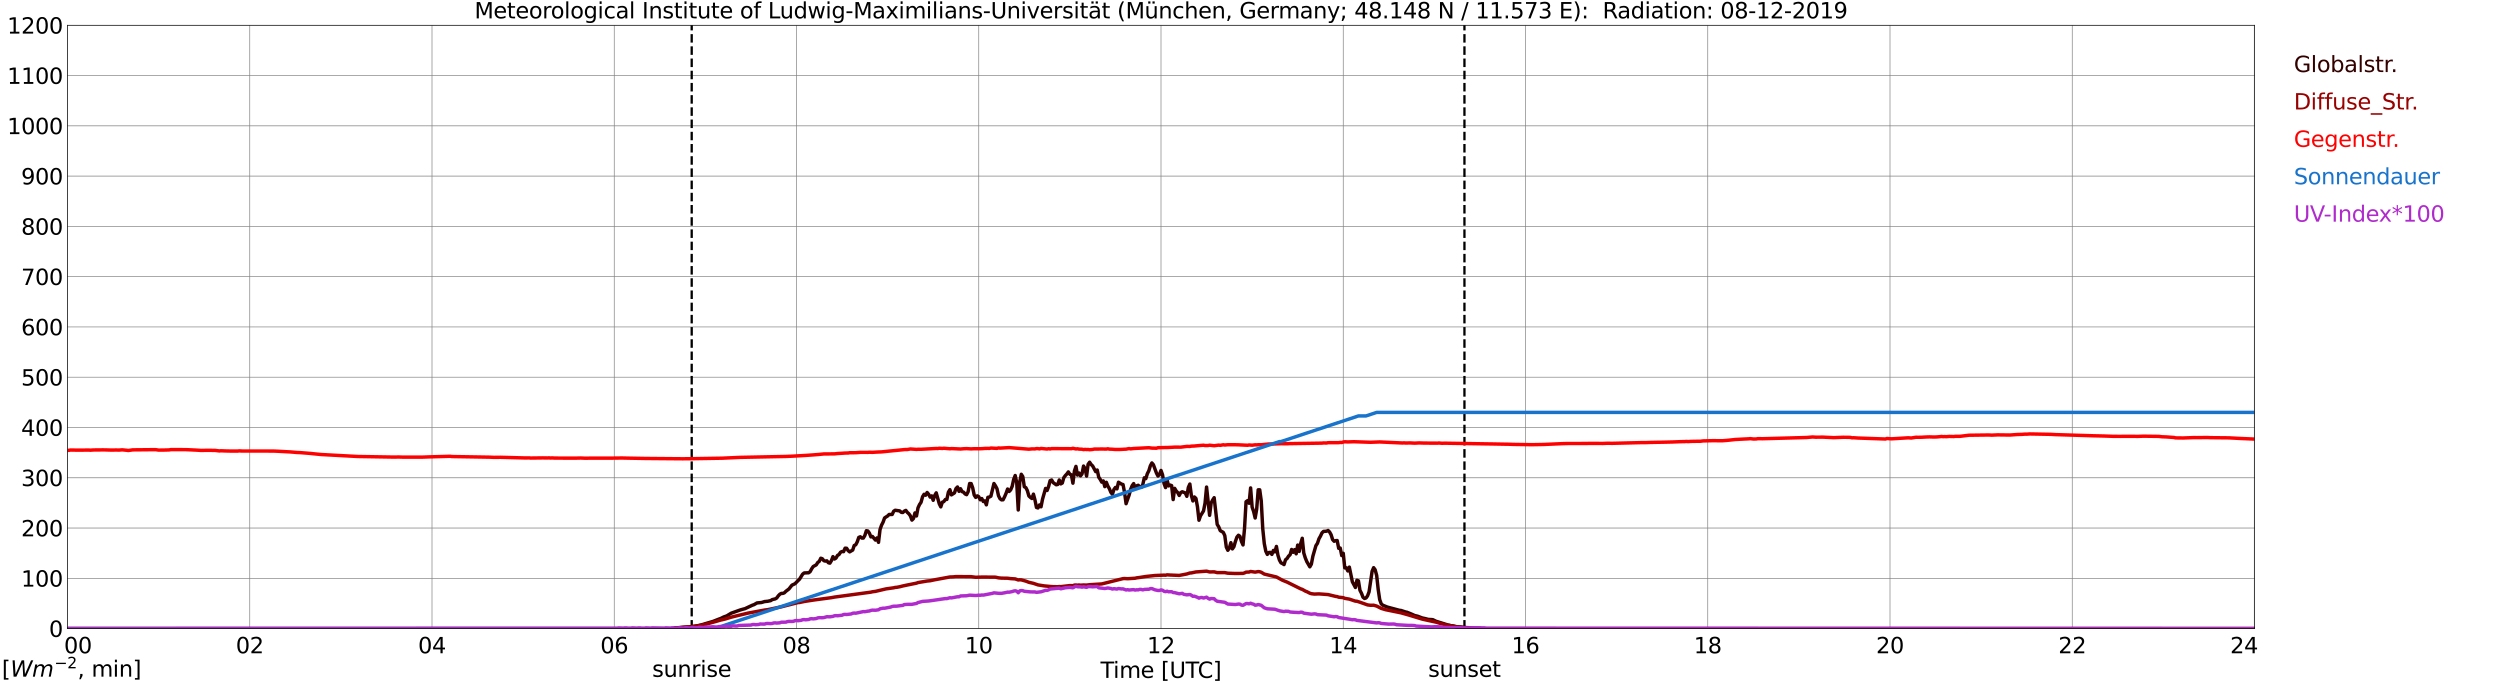 <?xml version="1.0" encoding="utf-8" standalone="no"?>
<!DOCTYPE svg PUBLIC "-//W3C//DTD SVG 1.1//EN"
  "http://www.w3.org/Graphics/SVG/1.1/DTD/svg11.dtd">
<svg xmlns:xlink="http://www.w3.org/1999/xlink" width="1085.4pt" height="296.64pt" viewBox="0 0 1085.4 296.64" xmlns="http://www.w3.org/2000/svg" version="1.1">
 <defs>
  <style type="text/css">*{stroke-linejoin: round; stroke-linecap: butt}</style>
 </defs>
 <g id="figure_1">
  <g id="patch_1">
   <path d="M 0 296.64 
L 1085.4 296.64 
L 1085.4 0 
L 0 0 
z
" style="fill: #ffffff"/>
  </g>
  <g id="axes_1">
   <g id="patch_2">
    <path d="M 29.306 272.909 
L 978.814 272.909 
L 978.814 10.976 
L 29.306 10.976 
z
" style="fill: #ffffff"/>
   </g>
   <g id="patch_3">
    <path d="M 978.814 272.909 
L 978.814 272.909 
L 978.814 10.976 
L 978.814 10.976 
z
" clip-path="url(#pd0d29f1374)" style="fill: #d3d3d3; opacity: 0.25; stroke: #d3d3d3; stroke-linejoin: miter"/>
   </g>
   <g id="matplotlib.axis_1">
    <g id="xtick_1">
     <g id="line2d_1">
      <path d="M 29.306 272.909 
L 29.306 10.976 
" clip-path="url(#pd0d29f1374)" style="fill: none; stroke: #808080; stroke-width: 0.3; stroke-linecap: square"/>
     </g>
     <g id="line2d_2"/>
     <g id="text_1">
      <!--    00 -->
      <g transform="translate(18.733 283.627) scale(0.095 -0.095)">
       <defs>
        <path id="DejaVuSans-20" transform="scale(0.016)"/>
        <path id="DejaVuSans-30" d="M 2034 4250 
Q 1547 4250 1301 3770 
Q 1056 3291 1056 2328 
Q 1056 1369 1301 889 
Q 1547 409 2034 409 
Q 2525 409 2770 889 
Q 3016 1369 3016 2328 
Q 3016 3291 2770 3770 
Q 2525 4250 2034 4250 
z
M 2034 4750 
Q 2819 4750 3233 4129 
Q 3647 3509 3647 2328 
Q 3647 1150 3233 529 
Q 2819 -91 2034 -91 
Q 1250 -91 836 529 
Q 422 1150 422 2328 
Q 422 3509 836 4129 
Q 1250 4750 2034 4750 
z
" transform="scale(0.016)"/>
       </defs>
       <use xlink:href="#DejaVuSans-20"/>
       <use xlink:href="#DejaVuSans-20" transform="translate(31.787 0)"/>
       <use xlink:href="#DejaVuSans-20" transform="translate(63.574 0)"/>
       <use xlink:href="#DejaVuSans-30" transform="translate(95.361 0)"/>
       <use xlink:href="#DejaVuSans-30" transform="translate(158.984 0)"/>
      </g>
     </g>
    </g>
    <g id="xtick_2">
     <g id="line2d_3">
      <path d="M 108.431 272.909 
L 108.431 10.976 
" clip-path="url(#pd0d29f1374)" style="fill: none; stroke: #808080; stroke-width: 0.3; stroke-linecap: square"/>
     </g>
     <g id="line2d_4"/>
     <g id="text_2">
      <!-- 02 -->
      <g transform="translate(102.387 283.627) scale(0.095 -0.095)">
       <defs>
        <path id="DejaVuSans-32" d="M 1228 531 
L 3431 531 
L 3431 0 
L 469 0 
L 469 531 
Q 828 903 1448 1529 
Q 2069 2156 2228 2338 
Q 2531 2678 2651 2914 
Q 2772 3150 2772 3378 
Q 2772 3750 2511 3984 
Q 2250 4219 1831 4219 
Q 1534 4219 1204 4116 
Q 875 4013 500 3803 
L 500 4441 
Q 881 4594 1212 4672 
Q 1544 4750 1819 4750 
Q 2544 4750 2975 4387 
Q 3406 4025 3406 3419 
Q 3406 3131 3298 2873 
Q 3191 2616 2906 2266 
Q 2828 2175 2409 1742 
Q 1991 1309 1228 531 
z
" transform="scale(0.016)"/>
       </defs>
       <use xlink:href="#DejaVuSans-30"/>
       <use xlink:href="#DejaVuSans-32" transform="translate(63.623 0)"/>
      </g>
     </g>
    </g>
    <g id="xtick_3">
     <g id="line2d_5">
      <path d="M 187.557 272.909 
L 187.557 10.976 
" clip-path="url(#pd0d29f1374)" style="fill: none; stroke: #808080; stroke-width: 0.3; stroke-linecap: square"/>
     </g>
     <g id="line2d_6"/>
     <g id="text_3">
      <!-- 04 -->
      <g transform="translate(181.513 283.627) scale(0.095 -0.095)">
       <defs>
        <path id="DejaVuSans-34" d="M 2419 4116 
L 825 1625 
L 2419 1625 
L 2419 4116 
z
M 2253 4666 
L 3047 4666 
L 3047 1625 
L 3713 1625 
L 3713 1100 
L 3047 1100 
L 3047 0 
L 2419 0 
L 2419 1100 
L 313 1100 
L 313 1709 
L 2253 4666 
z
" transform="scale(0.016)"/>
       </defs>
       <use xlink:href="#DejaVuSans-30"/>
       <use xlink:href="#DejaVuSans-34" transform="translate(63.623 0)"/>
      </g>
     </g>
    </g>
    <g id="xtick_4">
     <g id="line2d_7">
      <path d="M 266.683 272.909 
L 266.683 10.976 
" clip-path="url(#pd0d29f1374)" style="fill: none; stroke: #808080; stroke-width: 0.3; stroke-linecap: square"/>
     </g>
     <g id="line2d_8"/>
     <g id="text_4">
      <!-- 06 -->
      <g transform="translate(260.638 283.627) scale(0.095 -0.095)">
       <defs>
        <path id="DejaVuSans-36" d="M 2113 2584 
Q 1688 2584 1439 2293 
Q 1191 2003 1191 1497 
Q 1191 994 1439 701 
Q 1688 409 2113 409 
Q 2538 409 2786 701 
Q 3034 994 3034 1497 
Q 3034 2003 2786 2293 
Q 2538 2584 2113 2584 
z
M 3366 4563 
L 3366 3988 
Q 3128 4100 2886 4159 
Q 2644 4219 2406 4219 
Q 1781 4219 1451 3797 
Q 1122 3375 1075 2522 
Q 1259 2794 1537 2939 
Q 1816 3084 2150 3084 
Q 2853 3084 3261 2657 
Q 3669 2231 3669 1497 
Q 3669 778 3244 343 
Q 2819 -91 2113 -91 
Q 1303 -91 875 529 
Q 447 1150 447 2328 
Q 447 3434 972 4092 
Q 1497 4750 2381 4750 
Q 2619 4750 2861 4703 
Q 3103 4656 3366 4563 
z
" transform="scale(0.016)"/>
       </defs>
       <use xlink:href="#DejaVuSans-30"/>
       <use xlink:href="#DejaVuSans-36" transform="translate(63.623 0)"/>
      </g>
     </g>
    </g>
    <g id="xtick_5">
     <g id="line2d_9">
      <path d="M 345.808 272.909 
L 345.808 10.976 
" clip-path="url(#pd0d29f1374)" style="fill: none; stroke: #808080; stroke-width: 0.3; stroke-linecap: square"/>
     </g>
     <g id="line2d_10"/>
     <g id="text_5">
      <!-- 08 -->
      <g transform="translate(339.764 283.627) scale(0.095 -0.095)">
       <defs>
        <path id="DejaVuSans-38" d="M 2034 2216 
Q 1584 2216 1326 1975 
Q 1069 1734 1069 1313 
Q 1069 891 1326 650 
Q 1584 409 2034 409 
Q 2484 409 2743 651 
Q 3003 894 3003 1313 
Q 3003 1734 2745 1975 
Q 2488 2216 2034 2216 
z
M 1403 2484 
Q 997 2584 770 2862 
Q 544 3141 544 3541 
Q 544 4100 942 4425 
Q 1341 4750 2034 4750 
Q 2731 4750 3128 4425 
Q 3525 4100 3525 3541 
Q 3525 3141 3298 2862 
Q 3072 2584 2669 2484 
Q 3125 2378 3379 2068 
Q 3634 1759 3634 1313 
Q 3634 634 3220 271 
Q 2806 -91 2034 -91 
Q 1263 -91 848 271 
Q 434 634 434 1313 
Q 434 1759 690 2068 
Q 947 2378 1403 2484 
z
M 1172 3481 
Q 1172 3119 1398 2916 
Q 1625 2713 2034 2713 
Q 2441 2713 2670 2916 
Q 2900 3119 2900 3481 
Q 2900 3844 2670 4047 
Q 2441 4250 2034 4250 
Q 1625 4250 1398 4047 
Q 1172 3844 1172 3481 
z
" transform="scale(0.016)"/>
       </defs>
       <use xlink:href="#DejaVuSans-30"/>
       <use xlink:href="#DejaVuSans-38" transform="translate(63.623 0)"/>
      </g>
     </g>
    </g>
    <g id="xtick_6">
     <g id="line2d_11">
      <path d="M 424.934 272.909 
L 424.934 10.976 
" clip-path="url(#pd0d29f1374)" style="fill: none; stroke: #808080; stroke-width: 0.3; stroke-linecap: square"/>
     </g>
     <g id="line2d_12"/>
     <g id="text_6">
      <!-- 10 -->
      <g transform="translate(418.89 283.627) scale(0.095 -0.095)">
       <defs>
        <path id="DejaVuSans-31" d="M 794 531 
L 1825 531 
L 1825 4091 
L 703 3866 
L 703 4441 
L 1819 4666 
L 2450 4666 
L 2450 531 
L 3481 531 
L 3481 0 
L 794 0 
L 794 531 
z
" transform="scale(0.016)"/>
       </defs>
       <use xlink:href="#DejaVuSans-31"/>
       <use xlink:href="#DejaVuSans-30" transform="translate(63.623 0)"/>
      </g>
     </g>
    </g>
    <g id="xtick_7">
     <g id="line2d_13">
      <path d="M 504.06 272.909 
L 504.06 10.976 
" clip-path="url(#pd0d29f1374)" style="fill: none; stroke: #808080; stroke-width: 0.3; stroke-linecap: square"/>
     </g>
     <g id="line2d_14"/>
     <g id="text_7">
      <!-- 12 -->
      <g transform="translate(498.015 283.627) scale(0.095 -0.095)">
       <use xlink:href="#DejaVuSans-31"/>
       <use xlink:href="#DejaVuSans-32" transform="translate(63.623 0)"/>
      </g>
     </g>
    </g>
    <g id="xtick_8">
     <g id="line2d_15">
      <path d="M 583.185 272.909 
L 583.185 10.976 
" clip-path="url(#pd0d29f1374)" style="fill: none; stroke: #808080; stroke-width: 0.3; stroke-linecap: square"/>
     </g>
     <g id="line2d_16"/>
     <g id="text_8">
      <!-- 14 -->
      <g transform="translate(577.141 283.627) scale(0.095 -0.095)">
       <use xlink:href="#DejaVuSans-31"/>
       <use xlink:href="#DejaVuSans-34" transform="translate(63.623 0)"/>
      </g>
     </g>
    </g>
    <g id="xtick_9">
     <g id="line2d_17">
      <path d="M 662.311 272.909 
L 662.311 10.976 
" clip-path="url(#pd0d29f1374)" style="fill: none; stroke: #808080; stroke-width: 0.3; stroke-linecap: square"/>
     </g>
     <g id="line2d_18"/>
     <g id="text_9">
      <!-- 16 -->
      <g transform="translate(656.267 283.627) scale(0.095 -0.095)">
       <use xlink:href="#DejaVuSans-31"/>
       <use xlink:href="#DejaVuSans-36" transform="translate(63.623 0)"/>
      </g>
     </g>
    </g>
    <g id="xtick_10">
     <g id="line2d_19">
      <path d="M 741.437 272.909 
L 741.437 10.976 
" clip-path="url(#pd0d29f1374)" style="fill: none; stroke: #808080; stroke-width: 0.3; stroke-linecap: square"/>
     </g>
     <g id="line2d_20"/>
     <g id="text_10">
      <!-- 18 -->
      <g transform="translate(735.392 283.627) scale(0.095 -0.095)">
       <use xlink:href="#DejaVuSans-31"/>
       <use xlink:href="#DejaVuSans-38" transform="translate(63.623 0)"/>
      </g>
     </g>
    </g>
    <g id="xtick_11">
     <g id="line2d_21">
      <path d="M 820.562 272.909 
L 820.562 10.976 
" clip-path="url(#pd0d29f1374)" style="fill: none; stroke: #808080; stroke-width: 0.3; stroke-linecap: square"/>
     </g>
     <g id="line2d_22"/>
     <g id="text_11">
      <!-- 20 -->
      <g transform="translate(814.518 283.627) scale(0.095 -0.095)">
       <use xlink:href="#DejaVuSans-32"/>
       <use xlink:href="#DejaVuSans-30" transform="translate(63.623 0)"/>
      </g>
     </g>
    </g>
    <g id="xtick_12">
     <g id="line2d_23">
      <path d="M 899.688 272.909 
L 899.688 10.976 
" clip-path="url(#pd0d29f1374)" style="fill: none; stroke: #808080; stroke-width: 0.3; stroke-linecap: square"/>
     </g>
     <g id="line2d_24"/>
     <g id="text_12">
      <!-- 22 -->
      <g transform="translate(893.644 283.627) scale(0.095 -0.095)">
       <use xlink:href="#DejaVuSans-32"/>
       <use xlink:href="#DejaVuSans-32" transform="translate(63.623 0)"/>
      </g>
     </g>
    </g>
    <g id="xtick_13">
     <g id="line2d_25">
      <path d="M 978.814 272.909 
L 978.814 10.976 
" clip-path="url(#pd0d29f1374)" style="fill: none; stroke: #808080; stroke-width: 0.3; stroke-linecap: square"/>
     </g>
     <g id="line2d_26"/>
     <g id="text_13">
      <!-- 24    -->
      <g transform="translate(968.241 283.627) scale(0.095 -0.095)">
       <use xlink:href="#DejaVuSans-32"/>
       <use xlink:href="#DejaVuSans-34" transform="translate(63.623 0)"/>
       <use xlink:href="#DejaVuSans-20" transform="translate(127.246 0)"/>
       <use xlink:href="#DejaVuSans-20" transform="translate(159.033 0)"/>
       <use xlink:href="#DejaVuSans-20" transform="translate(190.82 0)"/>
      </g>
     </g>
    </g>
    <g id="text_14">
     <!-- Time [UTC] -->
     <g transform="translate(477.806 294.322) scale(0.095 -0.095)">
      <defs>
       <path id="DejaVuSans-54" d="M -19 4666 
L 3928 4666 
L 3928 4134 
L 2272 4134 
L 2272 0 
L 1638 0 
L 1638 4134 
L -19 4134 
L -19 4666 
z
" transform="scale(0.016)"/>
       <path id="DejaVuSans-69" d="M 603 3500 
L 1178 3500 
L 1178 0 
L 603 0 
L 603 3500 
z
M 603 4863 
L 1178 4863 
L 1178 4134 
L 603 4134 
L 603 4863 
z
" transform="scale(0.016)"/>
       <path id="DejaVuSans-6d" d="M 3328 2828 
Q 3544 3216 3844 3400 
Q 4144 3584 4550 3584 
Q 5097 3584 5394 3201 
Q 5691 2819 5691 2113 
L 5691 0 
L 5113 0 
L 5113 2094 
Q 5113 2597 4934 2840 
Q 4756 3084 4391 3084 
Q 3944 3084 3684 2787 
Q 3425 2491 3425 1978 
L 3425 0 
L 2847 0 
L 2847 2094 
Q 2847 2600 2669 2842 
Q 2491 3084 2119 3084 
Q 1678 3084 1418 2786 
Q 1159 2488 1159 1978 
L 1159 0 
L 581 0 
L 581 3500 
L 1159 3500 
L 1159 2956 
Q 1356 3278 1631 3431 
Q 1906 3584 2284 3584 
Q 2666 3584 2933 3390 
Q 3200 3197 3328 2828 
z
" transform="scale(0.016)"/>
       <path id="DejaVuSans-65" d="M 3597 1894 
L 3597 1613 
L 953 1613 
Q 991 1019 1311 708 
Q 1631 397 2203 397 
Q 2534 397 2845 478 
Q 3156 559 3463 722 
L 3463 178 
Q 3153 47 2828 -22 
Q 2503 -91 2169 -91 
Q 1331 -91 842 396 
Q 353 884 353 1716 
Q 353 2575 817 3079 
Q 1281 3584 2069 3584 
Q 2775 3584 3186 3129 
Q 3597 2675 3597 1894 
z
M 3022 2063 
Q 3016 2534 2758 2815 
Q 2500 3097 2075 3097 
Q 1594 3097 1305 2825 
Q 1016 2553 972 2059 
L 3022 2063 
z
" transform="scale(0.016)"/>
       <path id="DejaVuSans-5b" d="M 550 4863 
L 1875 4863 
L 1875 4416 
L 1125 4416 
L 1125 -397 
L 1875 -397 
L 1875 -844 
L 550 -844 
L 550 4863 
z
" transform="scale(0.016)"/>
       <path id="DejaVuSans-55" d="M 556 4666 
L 1191 4666 
L 1191 1831 
Q 1191 1081 1462 751 
Q 1734 422 2344 422 
Q 2950 422 3222 751 
Q 3494 1081 3494 1831 
L 3494 4666 
L 4128 4666 
L 4128 1753 
Q 4128 841 3676 375 
Q 3225 -91 2344 -91 
Q 1459 -91 1007 375 
Q 556 841 556 1753 
L 556 4666 
z
" transform="scale(0.016)"/>
       <path id="DejaVuSans-43" d="M 4122 4306 
L 4122 3641 
Q 3803 3938 3442 4084 
Q 3081 4231 2675 4231 
Q 1875 4231 1450 3742 
Q 1025 3253 1025 2328 
Q 1025 1406 1450 917 
Q 1875 428 2675 428 
Q 3081 428 3442 575 
Q 3803 722 4122 1019 
L 4122 359 
Q 3791 134 3420 21 
Q 3050 -91 2638 -91 
Q 1578 -91 968 557 
Q 359 1206 359 2328 
Q 359 3453 968 4101 
Q 1578 4750 2638 4750 
Q 3056 4750 3426 4639 
Q 3797 4528 4122 4306 
z
" transform="scale(0.016)"/>
       <path id="DejaVuSans-5d" d="M 1947 4863 
L 1947 -844 
L 622 -844 
L 622 -397 
L 1369 -397 
L 1369 4416 
L 622 4416 
L 622 4863 
L 1947 4863 
z
" transform="scale(0.016)"/>
      </defs>
      <use xlink:href="#DejaVuSans-54"/>
      <use xlink:href="#DejaVuSans-69" transform="translate(57.959 0)"/>
      <use xlink:href="#DejaVuSans-6d" transform="translate(85.742 0)"/>
      <use xlink:href="#DejaVuSans-65" transform="translate(183.154 0)"/>
      <use xlink:href="#DejaVuSans-20" transform="translate(244.678 0)"/>
      <use xlink:href="#DejaVuSans-5b" transform="translate(276.465 0)"/>
      <use xlink:href="#DejaVuSans-55" transform="translate(315.479 0)"/>
      <use xlink:href="#DejaVuSans-54" transform="translate(388.672 0)"/>
      <use xlink:href="#DejaVuSans-43" transform="translate(443.881 0)"/>
      <use xlink:href="#DejaVuSans-5d" transform="translate(513.705 0)"/>
     </g>
    </g>
   </g>
   <g id="matplotlib.axis_2">
    <g id="ytick_1">
     <g id="line2d_27">
      <path d="M 29.306 272.909 
L 978.814 272.909 
" clip-path="url(#pd0d29f1374)" style="fill: none; stroke: #808080; stroke-width: 0.3; stroke-linecap: square"/>
     </g>
     <g id="line2d_28"/>
     <g id="text_15">
      <!-- 0 -->
      <g transform="translate(21.261 276.518) scale(0.095 -0.095)">
       <use xlink:href="#DejaVuSans-30"/>
      </g>
     </g>
    </g>
    <g id="ytick_2">
     <g id="line2d_29">
      <path d="M 29.306 251.081 
L 978.814 251.081 
" clip-path="url(#pd0d29f1374)" style="fill: none; stroke: #808080; stroke-width: 0.3; stroke-linecap: square"/>
     </g>
     <g id="line2d_30"/>
     <g id="text_16">
      <!-- 100 -->
      <g transform="translate(9.173 254.69) scale(0.095 -0.095)">
       <use xlink:href="#DejaVuSans-31"/>
       <use xlink:href="#DejaVuSans-30" transform="translate(63.623 0)"/>
       <use xlink:href="#DejaVuSans-30" transform="translate(127.246 0)"/>
      </g>
     </g>
    </g>
    <g id="ytick_3">
     <g id="line2d_31">
      <path d="M 29.306 229.253 
L 978.814 229.253 
" clip-path="url(#pd0d29f1374)" style="fill: none; stroke: #808080; stroke-width: 0.3; stroke-linecap: square"/>
     </g>
     <g id="line2d_32"/>
     <g id="text_17">
      <!-- 200 -->
      <g transform="translate(9.173 232.863) scale(0.095 -0.095)">
       <use xlink:href="#DejaVuSans-32"/>
       <use xlink:href="#DejaVuSans-30" transform="translate(63.623 0)"/>
       <use xlink:href="#DejaVuSans-30" transform="translate(127.246 0)"/>
      </g>
     </g>
    </g>
    <g id="ytick_4">
     <g id="line2d_33">
      <path d="M 29.306 207.426 
L 978.814 207.426 
" clip-path="url(#pd0d29f1374)" style="fill: none; stroke: #808080; stroke-width: 0.3; stroke-linecap: square"/>
     </g>
     <g id="line2d_34"/>
     <g id="text_18">
      <!-- 300 -->
      <g transform="translate(9.173 211.035) scale(0.095 -0.095)">
       <defs>
        <path id="DejaVuSans-33" d="M 2597 2516 
Q 3050 2419 3304 2112 
Q 3559 1806 3559 1356 
Q 3559 666 3084 287 
Q 2609 -91 1734 -91 
Q 1441 -91 1130 -33 
Q 819 25 488 141 
L 488 750 
Q 750 597 1062 519 
Q 1375 441 1716 441 
Q 2309 441 2620 675 
Q 2931 909 2931 1356 
Q 2931 1769 2642 2001 
Q 2353 2234 1838 2234 
L 1294 2234 
L 1294 2753 
L 1863 2753 
Q 2328 2753 2575 2939 
Q 2822 3125 2822 3475 
Q 2822 3834 2567 4026 
Q 2313 4219 1838 4219 
Q 1578 4219 1281 4162 
Q 984 4106 628 3988 
L 628 4550 
Q 988 4650 1302 4700 
Q 1616 4750 1894 4750 
Q 2613 4750 3031 4423 
Q 3450 4097 3450 3541 
Q 3450 3153 3228 2886 
Q 3006 2619 2597 2516 
z
" transform="scale(0.016)"/>
       </defs>
       <use xlink:href="#DejaVuSans-33"/>
       <use xlink:href="#DejaVuSans-30" transform="translate(63.623 0)"/>
       <use xlink:href="#DejaVuSans-30" transform="translate(127.246 0)"/>
      </g>
     </g>
    </g>
    <g id="ytick_5">
     <g id="line2d_35">
      <path d="M 29.306 185.598 
L 978.814 185.598 
" clip-path="url(#pd0d29f1374)" style="fill: none; stroke: #808080; stroke-width: 0.3; stroke-linecap: square"/>
     </g>
     <g id="line2d_36"/>
     <g id="text_19">
      <!-- 400 -->
      <g transform="translate(9.173 189.207) scale(0.095 -0.095)">
       <use xlink:href="#DejaVuSans-34"/>
       <use xlink:href="#DejaVuSans-30" transform="translate(63.623 0)"/>
       <use xlink:href="#DejaVuSans-30" transform="translate(127.246 0)"/>
      </g>
     </g>
    </g>
    <g id="ytick_6">
     <g id="line2d_37">
      <path d="M 29.306 163.77 
L 978.814 163.77 
" clip-path="url(#pd0d29f1374)" style="fill: none; stroke: #808080; stroke-width: 0.3; stroke-linecap: square"/>
     </g>
     <g id="line2d_38"/>
     <g id="text_20">
      <!-- 500 -->
      <g transform="translate(9.173 167.379) scale(0.095 -0.095)">
       <defs>
        <path id="DejaVuSans-35" d="M 691 4666 
L 3169 4666 
L 3169 4134 
L 1269 4134 
L 1269 2991 
Q 1406 3038 1543 3061 
Q 1681 3084 1819 3084 
Q 2600 3084 3056 2656 
Q 3513 2228 3513 1497 
Q 3513 744 3044 326 
Q 2575 -91 1722 -91 
Q 1428 -91 1123 -41 
Q 819 9 494 109 
L 494 744 
Q 775 591 1075 516 
Q 1375 441 1709 441 
Q 2250 441 2565 725 
Q 2881 1009 2881 1497 
Q 2881 1984 2565 2268 
Q 2250 2553 1709 2553 
Q 1456 2553 1204 2497 
Q 953 2441 691 2322 
L 691 4666 
z
" transform="scale(0.016)"/>
       </defs>
       <use xlink:href="#DejaVuSans-35"/>
       <use xlink:href="#DejaVuSans-30" transform="translate(63.623 0)"/>
       <use xlink:href="#DejaVuSans-30" transform="translate(127.246 0)"/>
      </g>
     </g>
    </g>
    <g id="ytick_7">
     <g id="line2d_39">
      <path d="M 29.306 141.942 
L 978.814 141.942 
" clip-path="url(#pd0d29f1374)" style="fill: none; stroke: #808080; stroke-width: 0.3; stroke-linecap: square"/>
     </g>
     <g id="line2d_40"/>
     <g id="text_21">
      <!-- 600 -->
      <g transform="translate(9.173 145.551) scale(0.095 -0.095)">
       <use xlink:href="#DejaVuSans-36"/>
       <use xlink:href="#DejaVuSans-30" transform="translate(63.623 0)"/>
       <use xlink:href="#DejaVuSans-30" transform="translate(127.246 0)"/>
      </g>
     </g>
    </g>
    <g id="ytick_8">
     <g id="line2d_41">
      <path d="M 29.306 120.114 
L 978.814 120.114 
" clip-path="url(#pd0d29f1374)" style="fill: none; stroke: #808080; stroke-width: 0.3; stroke-linecap: square"/>
     </g>
     <g id="line2d_42"/>
     <g id="text_22">
      <!-- 700 -->
      <g transform="translate(9.173 123.724) scale(0.095 -0.095)">
       <defs>
        <path id="DejaVuSans-37" d="M 525 4666 
L 3525 4666 
L 3525 4397 
L 1831 0 
L 1172 0 
L 2766 4134 
L 525 4134 
L 525 4666 
z
" transform="scale(0.016)"/>
       </defs>
       <use xlink:href="#DejaVuSans-37"/>
       <use xlink:href="#DejaVuSans-30" transform="translate(63.623 0)"/>
       <use xlink:href="#DejaVuSans-30" transform="translate(127.246 0)"/>
      </g>
     </g>
    </g>
    <g id="ytick_9">
     <g id="line2d_43">
      <path d="M 29.306 98.287 
L 978.814 98.287 
" clip-path="url(#pd0d29f1374)" style="fill: none; stroke: #808080; stroke-width: 0.3; stroke-linecap: square"/>
     </g>
     <g id="line2d_44"/>
     <g id="text_23">
      <!-- 800 -->
      <g transform="translate(9.173 101.896) scale(0.095 -0.095)">
       <use xlink:href="#DejaVuSans-38"/>
       <use xlink:href="#DejaVuSans-30" transform="translate(63.623 0)"/>
       <use xlink:href="#DejaVuSans-30" transform="translate(127.246 0)"/>
      </g>
     </g>
    </g>
    <g id="ytick_10">
     <g id="line2d_45">
      <path d="M 29.306 76.459 
L 978.814 76.459 
" clip-path="url(#pd0d29f1374)" style="fill: none; stroke: #808080; stroke-width: 0.3; stroke-linecap: square"/>
     </g>
     <g id="line2d_46"/>
     <g id="text_24">
      <!-- 900 -->
      <g transform="translate(9.173 80.068) scale(0.095 -0.095)">
       <defs>
        <path id="DejaVuSans-39" d="M 703 97 
L 703 672 
Q 941 559 1184 500 
Q 1428 441 1663 441 
Q 2288 441 2617 861 
Q 2947 1281 2994 2138 
Q 2813 1869 2534 1725 
Q 2256 1581 1919 1581 
Q 1219 1581 811 2004 
Q 403 2428 403 3163 
Q 403 3881 828 4315 
Q 1253 4750 1959 4750 
Q 2769 4750 3195 4129 
Q 3622 3509 3622 2328 
Q 3622 1225 3098 567 
Q 2575 -91 1691 -91 
Q 1453 -91 1209 -44 
Q 966 3 703 97 
z
M 1959 2075 
Q 2384 2075 2632 2365 
Q 2881 2656 2881 3163 
Q 2881 3666 2632 3958 
Q 2384 4250 1959 4250 
Q 1534 4250 1286 3958 
Q 1038 3666 1038 3163 
Q 1038 2656 1286 2365 
Q 1534 2075 1959 2075 
z
" transform="scale(0.016)"/>
       </defs>
       <use xlink:href="#DejaVuSans-39"/>
       <use xlink:href="#DejaVuSans-30" transform="translate(63.623 0)"/>
       <use xlink:href="#DejaVuSans-30" transform="translate(127.246 0)"/>
      </g>
     </g>
    </g>
    <g id="ytick_11">
     <g id="line2d_47">
      <path d="M 29.306 54.631 
L 978.814 54.631 
" clip-path="url(#pd0d29f1374)" style="fill: none; stroke: #808080; stroke-width: 0.3; stroke-linecap: square"/>
     </g>
     <g id="line2d_48"/>
     <g id="text_25">
      <!-- 1000 -->
      <g transform="translate(3.128 58.24) scale(0.095 -0.095)">
       <use xlink:href="#DejaVuSans-31"/>
       <use xlink:href="#DejaVuSans-30" transform="translate(63.623 0)"/>
       <use xlink:href="#DejaVuSans-30" transform="translate(127.246 0)"/>
       <use xlink:href="#DejaVuSans-30" transform="translate(190.869 0)"/>
      </g>
     </g>
    </g>
    <g id="ytick_12">
     <g id="line2d_49">
      <path d="M 29.306 32.803 
L 978.814 32.803 
" clip-path="url(#pd0d29f1374)" style="fill: none; stroke: #808080; stroke-width: 0.3; stroke-linecap: square"/>
     </g>
     <g id="line2d_50"/>
     <g id="text_26">
      <!-- 1100 -->
      <g transform="translate(3.128 36.413) scale(0.095 -0.095)">
       <use xlink:href="#DejaVuSans-31"/>
       <use xlink:href="#DejaVuSans-31" transform="translate(63.623 0)"/>
       <use xlink:href="#DejaVuSans-30" transform="translate(127.246 0)"/>
       <use xlink:href="#DejaVuSans-30" transform="translate(190.869 0)"/>
      </g>
     </g>
    </g>
    <g id="ytick_13">
     <g id="line2d_51">
      <path d="M 29.306 10.976 
L 978.814 10.976 
" clip-path="url(#pd0d29f1374)" style="fill: none; stroke: #808080; stroke-width: 0.3; stroke-linecap: square"/>
     </g>
     <g id="line2d_52"/>
     <g id="text_27">
      <!-- 1200 -->
      <g transform="translate(3.128 14.585) scale(0.095 -0.095)">
       <use xlink:href="#DejaVuSans-31"/>
       <use xlink:href="#DejaVuSans-32" transform="translate(63.623 0)"/>
       <use xlink:href="#DejaVuSans-30" transform="translate(127.246 0)"/>
       <use xlink:href="#DejaVuSans-30" transform="translate(190.869 0)"/>
      </g>
     </g>
    </g>
   </g>
   <g id="line2d_53">
    <path d="M 300.311 272.909 
L 300.311 10.976 
" clip-path="url(#pd0d29f1374)" style="fill: none; stroke-dasharray: 3.7,1.6; stroke-dashoffset: 0; stroke: #000000"/>
   </g>
   <g id="line2d_54">
    <path d="M 635.804 272.909 
L 635.804 10.976 
" clip-path="url(#pd0d29f1374)" style="fill: none; stroke-dasharray: 3.7,1.6; stroke-dashoffset: 0; stroke: #000000"/>
   </g>
   <g id="line2d_55">
    <path d="M 29.306 272.909 
L 292.399 272.909 
L 293.058 272.623 
L 298.333 272.215 
L 298.992 272.245 
L 302.949 271.649 
L 304.927 271.18 
L 306.246 270.772 
L 309.543 269.801 
L 312.18 268.764 
L 312.839 268.545 
L 314.158 267.886 
L 315.477 267.417 
L 317.455 266.225 
L 321.411 264.813 
L 322.73 264.437 
L 323.39 264.28 
L 326.686 262.744 
L 327.346 262.523 
L 328.665 261.77 
L 330.643 261.582 
L 331.961 261.174 
L 333.28 261.05 
L 334.599 260.768 
L 335.258 260.327 
L 336.577 260.015 
L 337.236 259.607 
L 337.896 258.697 
L 338.555 258.007 
L 339.215 257.632 
L 339.874 257.632 
L 340.533 257.381 
L 341.193 256.721 
L 342.512 255.717 
L 343.83 254.056 
L 345.149 253.43 
L 346.468 252.081 
L 347.127 251.452 
L 348.446 249.32 
L 349.105 248.756 
L 350.424 248.693 
L 351.083 248.693 
L 351.743 248.16 
L 352.402 246.936 
L 353.062 245.965 
L 354.38 245.244 
L 355.04 244.207 
L 355.699 243.708 
L 356.359 242.359 
L 357.018 242.577 
L 357.677 243.424 
L 358.337 243.612 
L 358.996 243.487 
L 359.655 244.334 
L 360.315 244.491 
L 360.974 243.393 
L 361.634 241.669 
L 362.293 242.704 
L 362.952 242.295 
L 363.612 241.134 
L 364.271 240.759 
L 364.93 239.755 
L 365.59 239.442 
L 366.249 239.504 
L 366.909 238 
L 367.568 238.03 
L 368.227 239.065 
L 368.887 239.597 
L 370.206 238.814 
L 370.865 236.838 
L 371.524 236.524 
L 372.184 235.238 
L 372.843 233.326 
L 373.502 233.043 
L 374.162 233.608 
L 374.821 233.608 
L 375.481 232.479 
L 376.14 230.41 
L 376.799 230.535 
L 377.459 231.475 
L 378.118 233.106 
L 378.777 232.918 
L 380.096 234.485 
L 380.756 233.545 
L 381.415 235.459 
L 382.074 229.908 
L 382.734 227.994 
L 383.393 226.708 
L 384.053 224.857 
L 385.371 224.012 
L 386.031 223.353 
L 387.349 223.353 
L 388.009 221.941 
L 388.668 221.535 
L 390.646 221.817 
L 391.306 222.443 
L 391.965 222.506 
L 392.624 221.91 
L 393.284 221.596 
L 393.943 222.476 
L 394.603 223.072 
L 395.262 223.98 
L 395.921 225.8 
L 396.581 225.141 
L 397.24 222.694 
L 397.899 224.012 
L 398.559 220.498 
L 399.218 219.055 
L 399.878 218.084 
L 400.537 215.67 
L 401.196 214.602 
L 401.856 215.011 
L 402.515 213.819 
L 403.175 214.602 
L 403.834 215.827 
L 404.493 215.292 
L 405.153 217.207 
L 405.812 215.105 
L 406.471 213.976 
L 407.79 218.71 
L 408.45 220.059 
L 409.109 218.053 
L 409.768 217.77 
L 410.428 216.862 
L 411.087 216.829 
L 411.746 213.694 
L 412.406 212.597 
L 413.065 214.854 
L 414.384 214.007 
L 415.043 212.125 
L 415.703 211.435 
L 416.362 213.317 
L 417.022 212.188 
L 417.681 213.443 
L 418.34 213.662 
L 419 214.445 
L 419.659 214.76 
L 420.318 213.474 
L 420.978 209.929 
L 421.637 209.962 
L 422.297 211.78 
L 422.956 214.917 
L 423.615 215.951 
L 424.275 215.292 
L 424.934 215.637 
L 425.593 216.986 
L 426.253 216.453 
L 426.912 217.739 
L 427.572 217.458 
L 428.231 219.182 
L 428.89 215.921 
L 429.55 215.794 
L 430.209 215.419 
L 431.528 209.929 
L 432.187 210.933 
L 432.847 212.188 
L 433.506 215.198 
L 434.165 216.517 
L 434.825 217.019 
L 435.484 216.986 
L 436.144 215.7 
L 436.803 214.164 
L 437.462 212.313 
L 438.122 213.38 
L 438.781 212.69 
L 439.44 211.154 
L 440.1 208.141 
L 440.759 206.45 
L 441.419 209.49 
L 442.078 221.408 
L 442.737 209.178 
L 443.397 205.915 
L 444.056 206.919 
L 444.716 211.341 
L 445.375 211.686 
L 446.034 213.003 
L 446.694 215.325 
L 447.353 215.951 
L 448.012 216.423 
L 448.672 214.539 
L 449.331 217.019 
L 449.991 220.31 
L 450.65 220.531 
L 451.309 219.213 
L 451.969 220.029 
L 452.628 216.705 
L 453.947 212.062 
L 454.606 212.941 
L 455.266 211.184 
L 455.925 208.676 
L 456.584 208.392 
L 457.244 209.523 
L 458.563 210.464 
L 459.222 210.337 
L 459.881 208.392 
L 460.541 210.086 
L 461.2 209.711 
L 461.859 207.391 
L 462.519 206.48 
L 463.178 205.791 
L 463.838 204.88 
L 464.497 205.915 
L 465.156 206.166 
L 465.816 209.774 
L 466.475 204.472 
L 467.134 202.497 
L 467.794 206.26 
L 468.453 205.352 
L 469.113 206.605 
L 469.772 205.758 
L 470.431 202.34 
L 471.091 203.438 
L 471.75 206.701 
L 472.409 201.589 
L 473.069 200.679 
L 473.728 201.683 
L 474.388 202.309 
L 475.706 204.756 
L 476.366 204.066 
L 477.025 207.17 
L 477.685 208.141 
L 478.344 209.333 
L 479.003 208.801 
L 479.663 211.278 
L 480.322 209.397 
L 480.981 211.027 
L 481.641 212.158 
L 482.3 213.756 
L 482.96 214.602 
L 483.619 212.533 
L 484.278 211.623 
L 484.938 212.252 
L 485.597 209.366 
L 486.916 210.18 
L 487.575 210.37 
L 488.235 213.819 
L 488.894 218.68 
L 490.213 214.947 
L 490.872 212.503 
L 491.532 210.87 
L 492.191 209.962 
L 492.85 211.968 
L 493.51 210.933 
L 494.169 210.682 
L 494.828 211.341 
L 495.488 211.592 
L 496.147 210.431 
L 496.807 207.452 
L 497.466 207.797 
L 498.125 205.664 
L 498.785 204.378 
L 499.444 202.215 
L 500.103 200.993 
L 500.763 201.776 
L 502.082 205.382 
L 502.741 206.668 
L 503.4 206.042 
L 504.06 204.254 
L 504.719 206.105 
L 505.379 209.929 
L 506.038 211.686 
L 506.697 208.392 
L 507.357 210.966 
L 508.016 210.588 
L 508.675 210.839 
L 509.335 216.892 
L 509.994 212.031 
L 510.654 213.16 
L 511.313 213.849 
L 511.972 215.105 
L 512.632 213.849 
L 513.291 213.505 
L 514.61 214.007 
L 515.269 215.482 
L 515.929 211.623 
L 516.588 210.15 
L 517.247 215.135 
L 517.907 217.488 
L 518.566 215.764 
L 519.226 216.39 
L 519.885 219.996 
L 520.544 225.861 
L 521.204 223.949 
L 522.522 221.817 
L 523.182 218.429 
L 523.841 211.466 
L 525.16 223.729 
L 525.819 218.398 
L 526.479 217.113 
L 527.138 216.078 
L 528.457 227.682 
L 529.116 228.716 
L 529.776 230.377 
L 531.094 231.13 
L 531.754 232.543 
L 532.413 237.498 
L 533.073 238.908 
L 533.732 237.967 
L 534.391 235.616 
L 535.051 238.312 
L 535.71 237.371 
L 536.369 235.051 
L 537.029 233.169 
L 537.688 232.386 
L 538.348 232.855 
L 539.007 235.114 
L 539.666 236.587 
L 540.326 229.406 
L 540.985 217.833 
L 541.644 217.364 
L 542.304 218.492 
L 542.963 211.843 
L 543.623 220.153 
L 544.282 222.098 
L 544.941 224.89 
L 545.601 221.033 
L 546.26 212.658 
L 546.919 212.658 
L 547.579 217.425 
L 548.238 229.563 
L 548.898 235.992 
L 549.557 239.316 
L 550.216 240.695 
L 550.876 239.881 
L 551.535 239.818 
L 552.195 240.695 
L 552.854 238.971 
L 553.513 239.597 
L 554.173 237.247 
L 554.832 241.073 
L 555.491 243.173 
L 556.151 244.365 
L 556.81 244.679 
L 557.47 245.118 
L 558.129 243.016 
L 558.788 242.483 
L 559.448 241.448 
L 560.107 240.853 
L 560.766 238.563 
L 561.426 239.787 
L 562.085 238.626 
L 562.745 240.444 
L 563.404 236.651 
L 564.063 239.41 
L 564.723 235.928 
L 565.382 233.702 
L 566.042 240.069 
L 566.701 242.202 
L 567.36 243.832 
L 568.679 246.089 
L 569.338 244.93 
L 569.998 241.479 
L 571.317 236.902 
L 571.976 235.898 
L 572.635 233.922 
L 573.295 232.761 
L 573.954 231.351 
L 574.613 230.722 
L 575.932 230.628 
L 576.592 230.314 
L 577.251 230.973 
L 577.91 232.165 
L 578.57 234.267 
L 579.229 234.987 
L 579.889 234.736 
L 580.548 234.675 
L 581.207 238.061 
L 581.867 237.936 
L 582.526 241.197 
L 583.185 240.226 
L 583.845 246.561 
L 584.504 246.497 
L 585.164 247.877 
L 585.823 246.216 
L 587.142 252.583 
L 588.46 255.06 
L 589.12 251.924 
L 589.779 252.175 
L 590.439 256.283 
L 591.098 257.568 
L 591.757 259.293 
L 592.417 259.827 
L 593.076 259.607 
L 593.736 258.697 
L 594.395 256.942 
L 595.714 248.034 
L 596.373 246.467 
L 597.032 247.377 
L 597.692 249.822 
L 598.351 255.874 
L 599.011 260.327 
L 599.67 262.148 
L 600.329 262.744 
L 602.307 263.558 
L 607.582 264.97 
L 608.242 265.033 
L 610.22 265.69 
L 610.879 265.817 
L 612.858 266.631 
L 614.176 267.227 
L 615.495 267.541 
L 617.473 268.294 
L 618.792 268.576 
L 620.111 268.921 
L 621.429 268.984 
L 622.089 269.047 
L 623.408 269.704 
L 628.683 271.368 
L 629.342 271.462 
L 630.001 271.682 
L 630.661 271.682 
L 632.639 272.151 
L 633.958 272.184 
L 636.595 272.466 
L 642.53 272.78 
L 643.189 272.909 
L 978.154 272.909 
L 978.154 272.909 
" clip-path="url(#pd0d29f1374)" style="fill: none; stroke: #330000; stroke-width: 1.5; stroke-linecap: square"/>
   </g>
   <g id="line2d_56">
    <path d="M 29.306 272.909 
L 292.399 272.909 
L 293.058 272.536 
L 294.377 272.577 
L 297.014 272.326 
L 301.63 271.948 
L 304.267 271.527 
L 306.246 271.067 
L 310.861 269.807 
L 312.839 269.22 
L 314.818 268.757 
L 317.455 267.96 
L 318.774 267.624 
L 324.708 266.197 
L 331.961 264.854 
L 333.28 264.686 
L 339.215 263.468 
L 346.468 261.622 
L 347.127 261.58 
L 349.105 261.159 
L 351.743 260.74 
L 353.721 260.447 
L 360.974 259.48 
L 362.293 259.229 
L 378.118 257.088 
L 378.777 256.92 
L 380.096 256.752 
L 384.712 255.661 
L 388.009 255.2 
L 388.668 255.032 
L 389.328 254.99 
L 390.646 254.737 
L 391.965 254.401 
L 393.943 253.982 
L 397.899 253.185 
L 398.559 252.932 
L 402.515 252.262 
L 403.834 252.135 
L 405.812 251.716 
L 412.406 250.498 
L 413.725 250.457 
L 415.043 250.33 
L 421.637 250.372 
L 423.615 250.625 
L 426.253 250.54 
L 427.572 250.54 
L 432.187 250.581 
L 433.506 250.876 
L 434.825 251.002 
L 437.462 251.044 
L 438.781 251.212 
L 440.759 251.336 
L 442.078 251.799 
L 442.737 251.716 
L 443.397 251.758 
L 445.375 252.303 
L 446.694 252.808 
L 448.672 253.268 
L 450.65 253.94 
L 453.287 254.36 
L 455.925 254.611 
L 457.244 254.696 
L 459.222 254.737 
L 459.881 254.654 
L 460.541 254.696 
L 464.497 254.233 
L 465.816 254.277 
L 466.475 254.023 
L 467.134 253.982 
L 467.794 254.065 
L 468.453 253.982 
L 469.113 254.065 
L 470.431 253.982 
L 471.75 254.023 
L 473.069 253.855 
L 478.344 253.519 
L 487.575 251.212 
L 488.235 251.171 
L 489.553 251.253 
L 492.85 251.044 
L 493.51 250.876 
L 494.828 250.708 
L 497.466 250.289 
L 501.422 249.867 
L 505.379 249.699 
L 506.038 249.743 
L 506.697 249.575 
L 508.016 249.658 
L 511.972 249.826 
L 515.269 249.197 
L 516.588 248.776 
L 517.247 248.735 
L 519.226 248.315 
L 523.841 247.979 
L 525.16 248.315 
L 527.138 248.274 
L 528.457 248.608 
L 531.754 248.608 
L 533.073 248.861 
L 536.369 248.988 
L 539.666 248.944 
L 540.326 248.735 
L 540.985 248.398 
L 542.304 248.357 
L 542.963 248.106 
L 544.941 248.398 
L 546.26 248.147 
L 546.919 248.23 
L 547.579 248.442 
L 548.898 249.239 
L 554.173 250.498 
L 556.81 251.926 
L 558.788 252.722 
L 564.723 255.661 
L 565.382 255.87 
L 566.701 256.627 
L 567.36 256.878 
L 568.679 257.551 
L 569.338 257.76 
L 570.657 257.928 
L 572.635 257.843 
L 576.592 258.138 
L 579.889 258.935 
L 580.548 259.02 
L 581.207 259.271 
L 583.185 259.48 
L 583.845 259.775 
L 585.823 260.111 
L 587.801 260.781 
L 588.46 260.993 
L 589.12 261.034 
L 590.439 261.454 
L 593.736 262.63 
L 595.054 262.796 
L 596.373 262.755 
L 597.692 263.132 
L 599.67 264.141 
L 601.648 264.728 
L 608.242 266.07 
L 611.539 266.996 
L 617.473 268.799 
L 620.111 269.388 
L 623.408 270.102 
L 625.386 270.689 
L 627.364 271.235 
L 632.639 272.199 
L 635.276 272.453 
L 636.595 272.536 
L 643.848 272.909 
L 978.154 272.909 
L 978.154 272.909 
" clip-path="url(#pd0d29f1374)" style="fill: none; stroke: #990000; stroke-width: 1.5; stroke-linecap: square"/>
   </g>
   <g id="line2d_57">
    <path d="M 29.306 195.508 
L 29.965 195.508 
L 30.625 195.383 
L 33.921 195.442 
L 38.537 195.398 
L 39.197 195.455 
L 40.515 195.361 
L 44.472 195.322 
L 45.79 195.329 
L 48.428 195.412 
L 50.406 195.374 
L 51.725 195.407 
L 53.043 195.298 
L 55.022 195.494 
L 55.681 195.595 
L 57.659 195.307 
L 58.978 195.296 
L 60.297 195.283 
L 67.55 195.215 
L 68.869 195.418 
L 70.847 195.405 
L 73.484 195.335 
L 74.144 195.2 
L 80.737 195.213 
L 82.716 195.302 
L 85.353 195.429 
L 87.331 195.56 
L 88.65 195.532 
L 91.288 195.505 
L 92.606 195.556 
L 93.266 195.529 
L 95.244 195.778 
L 95.903 195.702 
L 97.881 195.783 
L 100.519 195.842 
L 103.156 195.842 
L 103.816 195.754 
L 105.135 195.818 
L 116.344 195.822 
L 118.982 195.844 
L 120.3 195.898 
L 126.235 196.219 
L 128.872 196.448 
L 130.191 196.494 
L 134.807 196.861 
L 136.125 197.007 
L 139.422 197.332 
L 155.247 198.188 
L 171.073 198.45 
L 173.051 198.411 
L 175.029 198.474 
L 183.601 198.459 
L 186.238 198.36 
L 195.47 198.103 
L 196.129 198.208 
L 198.107 198.247 
L 205.36 198.363 
L 212.614 198.485 
L 214.592 198.57 
L 217.229 198.537 
L 227.779 198.814 
L 229.757 198.799 
L 230.417 198.865 
L 231.736 198.849 
L 235.692 198.797 
L 237.67 198.834 
L 238.329 198.782 
L 238.989 198.858 
L 239.648 198.81 
L 240.967 198.882 
L 244.264 198.891 
L 249.539 198.911 
L 252.176 198.854 
L 254.155 198.943 
L 255.473 198.919 
L 256.792 198.902 
L 265.364 198.902 
L 269.98 198.845 
L 273.277 198.917 
L 279.87 199.037 
L 283.827 199.076 
L 294.377 199.168 
L 296.355 199.183 
L 299.652 199.159 
L 313.499 198.926 
L 321.411 198.57 
L 341.193 198.171 
L 343.83 198.061 
L 349.765 197.727 
L 353.062 197.498 
L 355.699 197.287 
L 357.677 197.086 
L 362.293 197.051 
L 363.612 196.902 
L 365.59 196.791 
L 366.909 196.695 
L 368.227 196.678 
L 368.887 196.557 
L 371.524 196.544 
L 373.502 196.396 
L 376.799 196.403 
L 377.459 196.337 
L 378.777 196.392 
L 380.756 196.267 
L 382.734 196.191 
L 388.009 195.658 
L 389.328 195.534 
L 391.965 195.263 
L 392.624 195.185 
L 393.943 195.163 
L 395.262 194.931 
L 397.899 195.11 
L 398.559 195.056 
L 399.878 195.067 
L 406.471 194.706 
L 407.131 194.739 
L 407.79 194.608 
L 409.109 194.7 
L 409.768 194.613 
L 412.406 194.837 
L 413.065 194.757 
L 414.384 194.813 
L 417.022 194.94 
L 418.34 194.824 
L 419.659 194.77 
L 421.637 194.885 
L 422.956 194.813 
L 424.934 194.827 
L 426.253 194.798 
L 427.572 194.689 
L 428.89 194.658 
L 429.55 194.689 
L 430.209 194.527 
L 432.847 194.667 
L 433.506 194.473 
L 434.165 194.554 
L 438.122 194.331 
L 446.694 195.019 
L 448.012 194.89 
L 449.331 194.899 
L 449.991 194.759 
L 450.65 194.768 
L 451.309 194.903 
L 451.969 194.693 
L 454.606 194.955 
L 455.266 194.803 
L 455.925 194.925 
L 456.584 194.757 
L 465.156 194.811 
L 465.816 194.634 
L 467.134 194.929 
L 467.794 194.844 
L 468.453 194.988 
L 469.772 195.036 
L 470.431 195.206 
L 471.091 195.102 
L 471.75 195.18 
L 472.409 195.139 
L 473.069 195.254 
L 474.388 195.13 
L 475.047 194.979 
L 478.344 194.942 
L 480.322 194.968 
L 480.981 194.844 
L 481.641 194.992 
L 482.96 195.043 
L 484.278 195.152 
L 486.256 195.134 
L 488.235 195.032 
L 488.894 195.008 
L 490.213 194.748 
L 490.872 194.881 
L 492.191 194.72 
L 498.785 194.379 
L 500.103 194.549 
L 502.082 194.595 
L 502.741 194.373 
L 505.379 194.316 
L 506.697 194.3 
L 508.016 194.239 
L 509.994 194.13 
L 512.632 194.143 
L 515.269 193.812 
L 516.588 193.831 
L 517.247 193.694 
L 518.566 193.646 
L 519.885 193.513 
L 522.522 193.292 
L 523.182 193.44 
L 524.501 193.423 
L 525.16 193.288 
L 527.138 193.519 
L 529.116 193.251 
L 529.776 193.344 
L 531.094 193.111 
L 531.754 193.211 
L 533.073 193.082 
L 535.71 193.078 
L 537.688 193.124 
L 541.644 193.314 
L 542.304 193.189 
L 543.623 193.29 
L 544.941 193.12 
L 545.601 193.161 
L 546.26 193.087 
L 547.579 193.1 
L 550.876 192.757 
L 552.195 192.77 
L 553.513 192.746 
L 556.151 192.631 
L 558.788 192.666 
L 560.107 192.583 
L 561.426 192.583 
L 573.954 192.386 
L 574.613 192.31 
L 575.932 192.332 
L 576.592 192.201 
L 581.207 192.179 
L 581.867 192.072 
L 582.526 192.129 
L 583.185 191.897 
L 583.845 191.795 
L 585.164 191.867 
L 587.801 191.777 
L 595.054 192.017 
L 599.011 191.873 
L 608.901 192.327 
L 609.561 192.271 
L 610.22 192.345 
L 612.198 192.299 
L 614.176 192.397 
L 616.154 192.297 
L 618.133 192.362 
L 624.067 192.406 
L 624.726 192.336 
L 626.045 192.454 
L 627.364 192.415 
L 645.827 192.718 
L 647.145 192.731 
L 653.739 192.851 
L 655.058 192.871 
L 657.036 192.941 
L 664.949 193.063 
L 666.927 193.032 
L 670.224 192.969 
L 674.839 192.766 
L 678.136 192.618 
L 680.774 192.548 
L 688.686 192.546 
L 690.005 192.498 
L 695.939 192.526 
L 697.918 192.439 
L 699.896 192.476 
L 712.424 192.166 
L 714.402 192.161 
L 716.38 192.087 
L 720.337 192.009 
L 721.655 191.995 
L 724.293 191.932 
L 726.271 191.886 
L 729.568 191.753 
L 731.546 191.714 
L 732.205 191.651 
L 732.865 191.723 
L 734.184 191.633 
L 736.162 191.598 
L 737.48 191.57 
L 738.14 191.587 
L 739.459 191.421 
L 744.074 191.312 
L 745.393 191.338 
L 748.031 191.338 
L 750.009 191.177 
L 751.987 190.965 
L 753.306 190.817 
L 757.262 190.609 
L 759.24 190.513 
L 759.899 190.441 
L 761.218 190.599 
L 762.537 190.577 
L 763.196 190.439 
L 765.174 190.474 
L 784.296 189.95 
L 786.934 189.719 
L 788.253 189.806 
L 791.55 189.793 
L 796.165 190.011 
L 800.122 189.852 
L 802.759 189.869 
L 803.419 189.92 
L 804.078 190.09 
L 804.737 190.048 
L 806.715 190.177 
L 818.584 190.599 
L 819.244 190.376 
L 821.222 190.52 
L 828.475 190.077 
L 829.794 190.168 
L 831.772 189.85 
L 833.091 189.861 
L 834.409 189.828 
L 836.388 189.717 
L 837.706 189.677 
L 839.684 189.743 
L 841.003 189.688 
L 842.322 189.577 
L 842.981 189.492 
L 843.641 189.586 
L 844.3 189.533 
L 844.959 189.594 
L 846.278 189.474 
L 848.256 189.522 
L 848.916 189.433 
L 850.894 189.444 
L 854.85 188.961 
L 863.422 188.854 
L 864.741 188.92 
L 867.378 188.806 
L 872.653 188.874 
L 875.95 188.634 
L 877.929 188.584 
L 879.247 188.472 
L 879.907 188.501 
L 881.225 188.403 
L 883.204 188.435 
L 890.457 188.575 
L 892.435 188.693 
L 908.919 189.195 
L 913.535 189.3 
L 917.491 189.439 
L 918.81 189.448 
L 920.788 189.457 
L 922.107 189.433 
L 926.723 189.444 
L 928.041 189.466 
L 930.679 189.376 
L 937.273 189.463 
L 938.592 189.625 
L 940.57 189.699 
L 943.867 189.939 
L 944.526 190.112 
L 947.823 190.153 
L 952.438 189.983 
L 953.757 190.003 
L 958.373 189.95 
L 959.692 190.018 
L 967.604 190.096 
L 969.582 190.195 
L 972.22 190.341 
L 978.154 190.601 
L 978.154 190.601 
" clip-path="url(#pd0d29f1374)" style="fill: none; stroke: #ff0000; stroke-width: 1.5; stroke-linecap: square"/>
   </g>
   <g id="line2d_58">
    <path d="M 29.306 272.909 
L 310.202 272.909 
L 555.491 191.71 
L 556.151 191.71 
L 589.779 180.577 
L 593.076 180.577 
L 597.692 179.049 
L 978.154 179.049 
L 978.154 179.049 
" clip-path="url(#pd0d29f1374)" style="fill: none; stroke: #1773cc; stroke-width: 1.5; stroke-linecap: square"/>
   </g>
   <g id="line2d_59">
    <path d="M 29.306 272.909 
L 268.002 272.843 
L 268.661 272.669 
L 270.639 272.821 
L 271.298 272.669 
L 271.958 272.669 
L 272.617 272.821 
L 273.936 272.821 
L 274.595 272.647 
L 276.573 272.821 
L 277.233 272.669 
L 277.892 272.669 
L 278.552 272.821 
L 279.87 272.821 
L 280.53 272.647 
L 282.508 272.821 
L 283.167 272.647 
L 288.442 272.8 
L 289.102 272.625 
L 291.08 272.778 
L 291.739 272.603 
L 292.399 272.603 
L 293.058 272.756 
L 294.377 272.734 
L 295.036 272.56 
L 296.355 272.712 
L 297.014 272.691 
L 297.674 272.516 
L 298.333 272.516 
L 298.992 272.647 
L 299.652 272.647 
L 300.311 272.45 
L 300.971 272.429 
L 301.63 272.581 
L 302.949 272.56 
L 303.608 272.341 
L 305.586 272.45 
L 306.246 272.254 
L 308.883 272.167 
L 309.543 272.123 
L 310.861 272.232 
L 311.521 272.21 
L 312.18 272.014 
L 314.158 272.101 
L 314.818 271.905 
L 315.477 271.861 
L 316.136 271.992 
L 317.455 271.927 
L 318.114 271.708 
L 319.433 271.796 
L 320.093 271.774 
L 320.752 271.555 
L 326.027 271.381 
L 326.686 271.163 
L 327.346 271.119 
L 328.005 271.228 
L 329.324 271.141 
L 329.983 270.922 
L 331.961 270.944 
L 332.621 270.726 
L 333.28 270.682 
L 334.599 270.748 
L 335.258 270.682 
L 335.918 270.464 
L 336.577 270.42 
L 337.236 270.508 
L 338.555 270.399 
L 339.215 270.137 
L 341.193 270.115 
L 341.852 269.875 
L 342.512 269.787 
L 343.83 269.809 
L 344.49 269.744 
L 345.149 269.482 
L 345.808 269.395 
L 346.468 269.482 
L 347.787 269.329 
L 348.446 269.067 
L 349.105 269.002 
L 349.765 269.089 
L 351.083 268.958 
L 351.743 268.674 
L 352.402 268.609 
L 353.062 268.696 
L 354.38 268.543 
L 355.04 268.259 
L 355.699 268.172 
L 357.018 268.194 
L 357.677 268.129 
L 358.996 267.757 
L 360.315 267.801 
L 361.634 267.605 
L 362.293 267.343 
L 362.952 267.277 
L 363.612 267.343 
L 365.59 267.103 
L 366.249 266.797 
L 366.909 266.732 
L 367.568 266.797 
L 369.546 266.557 
L 370.206 266.251 
L 370.865 266.164 
L 371.524 266.23 
L 374.821 265.531 
L 375.481 265.575 
L 376.799 265.335 
L 377.459 265.269 
L 378.118 265.007 
L 378.777 264.898 
L 380.096 264.942 
L 381.415 264.745 
L 382.074 264.309 
L 383.393 264.047 
L 384.053 264.069 
L 386.69 263.567 
L 387.349 263.305 
L 388.009 263.195 
L 389.328 263.174 
L 391.965 262.824 
L 392.624 262.475 
L 393.943 262.388 
L 395.262 262.388 
L 395.921 262.366 
L 397.899 261.995 
L 398.559 261.602 
L 400.537 261.1 
L 403.175 260.925 
L 405.812 260.554 
L 410.428 259.878 
L 411.087 259.899 
L 412.406 259.507 
L 413.065 259.594 
L 415.703 259.092 
L 416.362 259.114 
L 417.022 258.743 
L 419.659 258.655 
L 420.978 258.393 
L 423.615 258.546 
L 424.934 258.415 
L 425.593 258.437 
L 426.253 258.328 
L 426.912 258.372 
L 430.869 257.608 
L 431.528 257.389 
L 433.506 257.586 
L 434.825 257.608 
L 436.144 257.367 
L 437.462 257.084 
L 438.122 257.106 
L 439.44 256.844 
L 440.1 256.603 
L 440.759 256.494 
L 441.419 256.669 
L 442.078 257.346 
L 442.737 256.538 
L 443.397 256.385 
L 444.056 256.451 
L 444.716 256.713 
L 446.034 256.844 
L 447.353 256.975 
L 449.331 256.996 
L 449.991 257.171 
L 451.969 256.931 
L 453.947 256.298 
L 454.606 256.32 
L 455.266 256.101 
L 455.925 255.73 
L 459.881 255.359 
L 460.541 255.643 
L 462.519 255.185 
L 464.497 255.032 
L 465.816 255.206 
L 466.475 254.814 
L 467.134 254.552 
L 467.794 254.748 
L 469.113 254.792 
L 469.772 254.923 
L 470.431 254.77 
L 471.75 255.01 
L 472.409 254.704 
L 473.069 254.661 
L 474.388 254.77 
L 476.366 254.639 
L 477.025 255.206 
L 479.663 255.512 
L 480.981 255.272 
L 482.3 255.49 
L 482.96 255.752 
L 483.619 255.578 
L 484.938 255.752 
L 485.597 255.512 
L 486.916 255.687 
L 487.575 255.665 
L 488.894 256.145 
L 489.553 256.014 
L 490.213 256.167 
L 491.532 256.036 
L 492.191 255.992 
L 492.85 256.189 
L 493.51 256.058 
L 494.169 256.101 
L 494.828 255.883 
L 495.488 255.905 
L 496.147 256.123 
L 496.807 255.905 
L 498.125 255.839 
L 498.785 255.839 
L 499.444 255.556 
L 500.103 255.534 
L 501.422 256.08 
L 502.741 256.363 
L 503.4 256.363 
L 504.06 256.101 
L 504.719 256.254 
L 505.379 256.713 
L 506.038 256.887 
L 506.697 256.669 
L 507.357 256.931 
L 508.675 256.887 
L 509.335 257.258 
L 509.994 257.302 
L 511.972 257.804 
L 513.291 257.608 
L 513.95 258.022 
L 515.269 258.262 
L 516.588 258.11 
L 517.247 258.415 
L 517.907 258.895 
L 518.566 258.83 
L 519.885 259.332 
L 520.544 259.703 
L 521.204 259.441 
L 521.863 259.397 
L 522.522 259.659 
L 523.841 259.266 
L 524.501 259.768 
L 525.16 260.118 
L 525.819 259.834 
L 527.138 259.943 
L 527.797 260.62 
L 528.457 261.034 
L 531.754 261.493 
L 533.073 262.257 
L 536.369 262.453 
L 537.688 262.257 
L 538.348 262.301 
L 539.007 262.715 
L 539.666 262.803 
L 540.985 262.039 
L 541.644 262.039 
L 542.304 262.17 
L 542.963 261.886 
L 543.623 262.17 
L 544.282 262.322 
L 544.941 262.759 
L 545.601 262.672 
L 546.26 262.453 
L 547.579 262.803 
L 548.898 263.894 
L 550.216 264.309 
L 553.513 264.505 
L 555.491 265.182 
L 557.47 265.531 
L 558.129 265.356 
L 559.448 265.422 
L 560.107 265.706 
L 561.426 265.815 
L 564.063 265.946 
L 564.723 265.771 
L 565.382 265.815 
L 566.042 266.208 
L 569.338 266.666 
L 570.657 266.513 
L 571.317 266.579 
L 571.976 266.863 
L 575.932 267.059 
L 576.592 267.365 
L 579.229 267.779 
L 579.889 267.67 
L 580.548 267.757 
L 581.207 268.107 
L 585.823 268.827 
L 587.142 269.067 
L 587.801 269.002 
L 588.46 269.089 
L 589.12 269.351 
L 597.692 270.442 
L 598.351 270.355 
L 599.011 270.42 
L 599.67 270.682 
L 602.967 270.966 
L 604.945 270.922 
L 605.604 270.988 
L 606.264 271.228 
L 611.539 271.534 
L 612.858 271.512 
L 614.176 271.599 
L 614.836 271.817 
L 621.429 272.167 
L 623.408 272.079 
L 626.045 272.188 
L 626.705 272.385 
L 637.255 272.647 
L 639.892 272.56 
L 644.508 272.625 
L 645.167 272.778 
L 649.123 272.8 
L 978.154 272.909 
L 978.154 272.909 
" clip-path="url(#pd0d29f1374)" style="fill: none; stroke: #b02bcc; stroke-width: 1.5; stroke-linecap: square"/>
   </g>
   <g id="patch_4">
    <path d="M 29.306 272.909 
L 29.306 10.976 
" style="fill: none; stroke: #000000; stroke-width: 0.3; stroke-linejoin: miter; stroke-linecap: square"/>
   </g>
   <g id="patch_5">
    <path d="M 978.814 272.909 
L 978.814 10.976 
" style="fill: none; stroke: #000000; stroke-width: 0.3; stroke-linejoin: miter; stroke-linecap: square"/>
   </g>
   <g id="patch_6">
    <path d="M 29.306 272.909 
L 978.814 272.909 
" style="fill: none; stroke: #000000; stroke-width: 0.3; stroke-linejoin: miter; stroke-linecap: square"/>
   </g>
   <g id="patch_7">
    <path d="M 29.306 10.976 
L 978.814 10.976 
" style="fill: none; stroke: #000000; stroke-width: 0.3; stroke-linejoin: miter; stroke-linecap: square"/>
   </g>
   <g id="text_28">
    <!-- sunrise -->
    <g transform="translate(283.147 293.863) scale(0.095 -0.095)">
     <defs>
      <path id="DejaVuSans-73" d="M 2834 3397 
L 2834 2853 
Q 2591 2978 2328 3040 
Q 2066 3103 1784 3103 
Q 1356 3103 1142 2972 
Q 928 2841 928 2578 
Q 928 2378 1081 2264 
Q 1234 2150 1697 2047 
L 1894 2003 
Q 2506 1872 2764 1633 
Q 3022 1394 3022 966 
Q 3022 478 2636 193 
Q 2250 -91 1575 -91 
Q 1294 -91 989 -36 
Q 684 19 347 128 
L 347 722 
Q 666 556 975 473 
Q 1284 391 1588 391 
Q 1994 391 2212 530 
Q 2431 669 2431 922 
Q 2431 1156 2273 1281 
Q 2116 1406 1581 1522 
L 1381 1569 
Q 847 1681 609 1914 
Q 372 2147 372 2553 
Q 372 3047 722 3315 
Q 1072 3584 1716 3584 
Q 2034 3584 2315 3537 
Q 2597 3491 2834 3397 
z
" transform="scale(0.016)"/>
      <path id="DejaVuSans-75" d="M 544 1381 
L 544 3500 
L 1119 3500 
L 1119 1403 
Q 1119 906 1312 657 
Q 1506 409 1894 409 
Q 2359 409 2629 706 
Q 2900 1003 2900 1516 
L 2900 3500 
L 3475 3500 
L 3475 0 
L 2900 0 
L 2900 538 
Q 2691 219 2414 64 
Q 2138 -91 1772 -91 
Q 1169 -91 856 284 
Q 544 659 544 1381 
z
M 1991 3584 
L 1991 3584 
z
" transform="scale(0.016)"/>
      <path id="DejaVuSans-6e" d="M 3513 2113 
L 3513 0 
L 2938 0 
L 2938 2094 
Q 2938 2591 2744 2837 
Q 2550 3084 2163 3084 
Q 1697 3084 1428 2787 
Q 1159 2491 1159 1978 
L 1159 0 
L 581 0 
L 581 3500 
L 1159 3500 
L 1159 2956 
Q 1366 3272 1645 3428 
Q 1925 3584 2291 3584 
Q 2894 3584 3203 3211 
Q 3513 2838 3513 2113 
z
" transform="scale(0.016)"/>
      <path id="DejaVuSans-72" d="M 2631 2963 
Q 2534 3019 2420 3045 
Q 2306 3072 2169 3072 
Q 1681 3072 1420 2755 
Q 1159 2438 1159 1844 
L 1159 0 
L 581 0 
L 581 3500 
L 1159 3500 
L 1159 2956 
Q 1341 3275 1631 3429 
Q 1922 3584 2338 3584 
Q 2397 3584 2469 3576 
Q 2541 3569 2628 3553 
L 2631 2963 
z
" transform="scale(0.016)"/>
     </defs>
     <use xlink:href="#DejaVuSans-73"/>
     <use xlink:href="#DejaVuSans-75" transform="translate(52.1 0)"/>
     <use xlink:href="#DejaVuSans-6e" transform="translate(115.479 0)"/>
     <use xlink:href="#DejaVuSans-72" transform="translate(178.857 0)"/>
     <use xlink:href="#DejaVuSans-69" transform="translate(219.971 0)"/>
     <use xlink:href="#DejaVuSans-73" transform="translate(247.754 0)"/>
     <use xlink:href="#DejaVuSans-65" transform="translate(299.854 0)"/>
    </g>
   </g>
   <g id="text_29">
    <!-- sunset -->
    <g transform="translate(620.05 293.863) scale(0.095 -0.095)">
     <defs>
      <path id="DejaVuSans-74" d="M 1172 4494 
L 1172 3500 
L 2356 3500 
L 2356 3053 
L 1172 3053 
L 1172 1153 
Q 1172 725 1289 603 
Q 1406 481 1766 481 
L 2356 481 
L 2356 0 
L 1766 0 
Q 1100 0 847 248 
Q 594 497 594 1153 
L 594 3053 
L 172 3053 
L 172 3500 
L 594 3500 
L 594 4494 
L 1172 4494 
z
" transform="scale(0.016)"/>
     </defs>
     <use xlink:href="#DejaVuSans-73"/>
     <use xlink:href="#DejaVuSans-75" transform="translate(52.1 0)"/>
     <use xlink:href="#DejaVuSans-6e" transform="translate(115.479 0)"/>
     <use xlink:href="#DejaVuSans-73" transform="translate(178.857 0)"/>
     <use xlink:href="#DejaVuSans-65" transform="translate(230.957 0)"/>
     <use xlink:href="#DejaVuSans-74" transform="translate(292.48 0)"/>
    </g>
   </g>
   <g id="text_30">
    <!-- [$Wm^{-2}$, min] -->
    <g transform="translate(0.821 293.863) scale(0.095 -0.095)">
     <defs>
      <path id="DejaVuSans-Oblique-57" d="M 616 4666 
L 1228 4666 
L 1453 697 
L 3213 4666 
L 3916 4666 
L 4147 697 
L 5888 4666 
L 6528 4666 
L 4453 0 
L 3659 0 
L 3444 3891 
L 1697 0 
L 903 0 
L 616 4666 
z
" transform="scale(0.016)"/>
      <path id="DejaVuSans-Oblique-6d" d="M 5747 2113 
L 5338 0 
L 4763 0 
L 5166 2094 
Q 5191 2228 5203 2325 
Q 5216 2422 5216 2491 
Q 5216 2772 5059 2928 
Q 4903 3084 4622 3084 
Q 4203 3084 3875 2770 
Q 3547 2456 3450 1953 
L 3066 0 
L 2491 0 
L 2900 2094 
Q 2925 2209 2937 2307 
Q 2950 2406 2950 2484 
Q 2950 2769 2794 2926 
Q 2638 3084 2363 3084 
Q 1938 3084 1609 2770 
Q 1281 2456 1184 1953 
L 800 0 
L 225 0 
L 909 3500 
L 1484 3500 
L 1375 2956 
Q 1609 3263 1923 3423 
Q 2238 3584 2597 3584 
Q 2978 3584 3223 3384 
Q 3469 3184 3519 2828 
Q 3781 3197 4126 3390 
Q 4472 3584 4856 3584 
Q 5306 3584 5551 3325 
Q 5797 3066 5797 2591 
Q 5797 2488 5784 2364 
Q 5772 2241 5747 2113 
z
" transform="scale(0.016)"/>
      <path id="DejaVuSans-2212" d="M 678 2272 
L 4684 2272 
L 4684 1741 
L 678 1741 
L 678 2272 
z
" transform="scale(0.016)"/>
      <path id="DejaVuSans-2c" d="M 750 794 
L 1409 794 
L 1409 256 
L 897 -744 
L 494 -744 
L 750 256 
L 750 794 
z
" transform="scale(0.016)"/>
     </defs>
     <use xlink:href="#DejaVuSans-5b" transform="translate(0 0.766)"/>
     <use xlink:href="#DejaVuSans-Oblique-57" transform="translate(39.014 0.766)"/>
     <use xlink:href="#DejaVuSans-Oblique-6d" transform="translate(137.891 0.766)"/>
     <use xlink:href="#DejaVuSans-2212" transform="translate(239.953 39.047) scale(0.7)"/>
     <use xlink:href="#DejaVuSans-32" transform="translate(298.605 39.047) scale(0.7)"/>
     <use xlink:href="#DejaVuSans-2c" transform="translate(345.875 0.766)"/>
     <use xlink:href="#DejaVuSans-20" transform="translate(377.663 0.766)"/>
     <use xlink:href="#DejaVuSans-6d" transform="translate(409.45 0.766)"/>
     <use xlink:href="#DejaVuSans-69" transform="translate(506.862 0.766)"/>
     <use xlink:href="#DejaVuSans-6e" transform="translate(534.645 0.766)"/>
     <use xlink:href="#DejaVuSans-5d" transform="translate(598.024 0.766)"/>
    </g>
   </g>
   <g id="text_31">
    <!-- Globalstr. -->
    <g style="fill: #330000" transform="translate(995.905 31.291) scale(0.095 -0.095)">
     <defs>
      <path id="DejaVuSans-47" d="M 3809 666 
L 3809 1919 
L 2778 1919 
L 2778 2438 
L 4434 2438 
L 4434 434 
Q 4069 175 3628 42 
Q 3188 -91 2688 -91 
Q 1594 -91 976 548 
Q 359 1188 359 2328 
Q 359 3472 976 4111 
Q 1594 4750 2688 4750 
Q 3144 4750 3555 4637 
Q 3966 4525 4313 4306 
L 4313 3634 
Q 3963 3931 3569 4081 
Q 3175 4231 2741 4231 
Q 1884 4231 1454 3753 
Q 1025 3275 1025 2328 
Q 1025 1384 1454 906 
Q 1884 428 2741 428 
Q 3075 428 3337 486 
Q 3600 544 3809 666 
z
" transform="scale(0.016)"/>
      <path id="DejaVuSans-6c" d="M 603 4863 
L 1178 4863 
L 1178 0 
L 603 0 
L 603 4863 
z
" transform="scale(0.016)"/>
      <path id="DejaVuSans-6f" d="M 1959 3097 
Q 1497 3097 1228 2736 
Q 959 2375 959 1747 
Q 959 1119 1226 758 
Q 1494 397 1959 397 
Q 2419 397 2687 759 
Q 2956 1122 2956 1747 
Q 2956 2369 2687 2733 
Q 2419 3097 1959 3097 
z
M 1959 3584 
Q 2709 3584 3137 3096 
Q 3566 2609 3566 1747 
Q 3566 888 3137 398 
Q 2709 -91 1959 -91 
Q 1206 -91 779 398 
Q 353 888 353 1747 
Q 353 2609 779 3096 
Q 1206 3584 1959 3584 
z
" transform="scale(0.016)"/>
      <path id="DejaVuSans-62" d="M 3116 1747 
Q 3116 2381 2855 2742 
Q 2594 3103 2138 3103 
Q 1681 3103 1420 2742 
Q 1159 2381 1159 1747 
Q 1159 1113 1420 752 
Q 1681 391 2138 391 
Q 2594 391 2855 752 
Q 3116 1113 3116 1747 
z
M 1159 2969 
Q 1341 3281 1617 3432 
Q 1894 3584 2278 3584 
Q 2916 3584 3314 3078 
Q 3713 2572 3713 1747 
Q 3713 922 3314 415 
Q 2916 -91 2278 -91 
Q 1894 -91 1617 61 
Q 1341 213 1159 525 
L 1159 0 
L 581 0 
L 581 4863 
L 1159 4863 
L 1159 2969 
z
" transform="scale(0.016)"/>
      <path id="DejaVuSans-61" d="M 2194 1759 
Q 1497 1759 1228 1600 
Q 959 1441 959 1056 
Q 959 750 1161 570 
Q 1363 391 1709 391 
Q 2188 391 2477 730 
Q 2766 1069 2766 1631 
L 2766 1759 
L 2194 1759 
z
M 3341 1997 
L 3341 0 
L 2766 0 
L 2766 531 
Q 2569 213 2275 61 
Q 1981 -91 1556 -91 
Q 1019 -91 701 211 
Q 384 513 384 1019 
Q 384 1609 779 1909 
Q 1175 2209 1959 2209 
L 2766 2209 
L 2766 2266 
Q 2766 2663 2505 2880 
Q 2244 3097 1772 3097 
Q 1472 3097 1187 3025 
Q 903 2953 641 2809 
L 641 3341 
Q 956 3463 1253 3523 
Q 1550 3584 1831 3584 
Q 2591 3584 2966 3190 
Q 3341 2797 3341 1997 
z
" transform="scale(0.016)"/>
      <path id="DejaVuSans-2e" d="M 684 794 
L 1344 794 
L 1344 0 
L 684 0 
L 684 794 
z
" transform="scale(0.016)"/>
     </defs>
     <use xlink:href="#DejaVuSans-47"/>
     <use xlink:href="#DejaVuSans-6c" transform="translate(77.49 0)"/>
     <use xlink:href="#DejaVuSans-6f" transform="translate(105.273 0)"/>
     <use xlink:href="#DejaVuSans-62" transform="translate(166.455 0)"/>
     <use xlink:href="#DejaVuSans-61" transform="translate(229.932 0)"/>
     <use xlink:href="#DejaVuSans-6c" transform="translate(291.211 0)"/>
     <use xlink:href="#DejaVuSans-73" transform="translate(318.994 0)"/>
     <use xlink:href="#DejaVuSans-74" transform="translate(371.094 0)"/>
     <use xlink:href="#DejaVuSans-72" transform="translate(410.303 0)"/>
     <use xlink:href="#DejaVuSans-2e" transform="translate(442.291 0)"/>
    </g>
   </g>
   <g id="text_32">
    <!-- Diffuse_Str. -->
    <g style="fill: #990000" transform="translate(995.905 47.531) scale(0.095 -0.095)">
     <defs>
      <path id="DejaVuSans-44" d="M 1259 4147 
L 1259 519 
L 2022 519 
Q 2988 519 3436 956 
Q 3884 1394 3884 2338 
Q 3884 3275 3436 3711 
Q 2988 4147 2022 4147 
L 1259 4147 
z
M 628 4666 
L 1925 4666 
Q 3281 4666 3915 4102 
Q 4550 3538 4550 2338 
Q 4550 1131 3912 565 
Q 3275 0 1925 0 
L 628 0 
L 628 4666 
z
" transform="scale(0.016)"/>
      <path id="DejaVuSans-66" d="M 2375 4863 
L 2375 4384 
L 1825 4384 
Q 1516 4384 1395 4259 
Q 1275 4134 1275 3809 
L 1275 3500 
L 2222 3500 
L 2222 3053 
L 1275 3053 
L 1275 0 
L 697 0 
L 697 3053 
L 147 3053 
L 147 3500 
L 697 3500 
L 697 3744 
Q 697 4328 969 4595 
Q 1241 4863 1831 4863 
L 2375 4863 
z
" transform="scale(0.016)"/>
      <path id="DejaVuSans-5f" d="M 3263 -1063 
L 3263 -1509 
L -63 -1509 
L -63 -1063 
L 3263 -1063 
z
" transform="scale(0.016)"/>
      <path id="DejaVuSans-53" d="M 3425 4513 
L 3425 3897 
Q 3066 4069 2747 4153 
Q 2428 4238 2131 4238 
Q 1616 4238 1336 4038 
Q 1056 3838 1056 3469 
Q 1056 3159 1242 3001 
Q 1428 2844 1947 2747 
L 2328 2669 
Q 3034 2534 3370 2195 
Q 3706 1856 3706 1288 
Q 3706 609 3251 259 
Q 2797 -91 1919 -91 
Q 1588 -91 1214 -16 
Q 841 59 441 206 
L 441 856 
Q 825 641 1194 531 
Q 1563 422 1919 422 
Q 2459 422 2753 634 
Q 3047 847 3047 1241 
Q 3047 1584 2836 1778 
Q 2625 1972 2144 2069 
L 1759 2144 
Q 1053 2284 737 2584 
Q 422 2884 422 3419 
Q 422 4038 858 4394 
Q 1294 4750 2059 4750 
Q 2388 4750 2728 4690 
Q 3069 4631 3425 4513 
z
" transform="scale(0.016)"/>
     </defs>
     <use xlink:href="#DejaVuSans-44"/>
     <use xlink:href="#DejaVuSans-69" transform="translate(77.002 0)"/>
     <use xlink:href="#DejaVuSans-66" transform="translate(104.785 0)"/>
     <use xlink:href="#DejaVuSans-66" transform="translate(139.99 0)"/>
     <use xlink:href="#DejaVuSans-75" transform="translate(175.195 0)"/>
     <use xlink:href="#DejaVuSans-73" transform="translate(238.574 0)"/>
     <use xlink:href="#DejaVuSans-65" transform="translate(290.674 0)"/>
     <use xlink:href="#DejaVuSans-5f" transform="translate(352.197 0)"/>
     <use xlink:href="#DejaVuSans-53" transform="translate(402.197 0)"/>
     <use xlink:href="#DejaVuSans-74" transform="translate(465.674 0)"/>
     <use xlink:href="#DejaVuSans-72" transform="translate(504.883 0)"/>
     <use xlink:href="#DejaVuSans-2e" transform="translate(536.871 0)"/>
    </g>
   </g>
   <g id="text_33">
    <!-- Gegenstr. -->
    <g style="fill: #ff0000" transform="translate(995.905 63.771) scale(0.095 -0.095)">
     <defs>
      <path id="DejaVuSans-67" d="M 2906 1791 
Q 2906 2416 2648 2759 
Q 2391 3103 1925 3103 
Q 1463 3103 1205 2759 
Q 947 2416 947 1791 
Q 947 1169 1205 825 
Q 1463 481 1925 481 
Q 2391 481 2648 825 
Q 2906 1169 2906 1791 
z
M 3481 434 
Q 3481 -459 3084 -895 
Q 2688 -1331 1869 -1331 
Q 1566 -1331 1297 -1286 
Q 1028 -1241 775 -1147 
L 775 -588 
Q 1028 -725 1275 -790 
Q 1522 -856 1778 -856 
Q 2344 -856 2625 -561 
Q 2906 -266 2906 331 
L 2906 616 
Q 2728 306 2450 153 
Q 2172 0 1784 0 
Q 1141 0 747 490 
Q 353 981 353 1791 
Q 353 2603 747 3093 
Q 1141 3584 1784 3584 
Q 2172 3584 2450 3431 
Q 2728 3278 2906 2969 
L 2906 3500 
L 3481 3500 
L 3481 434 
z
" transform="scale(0.016)"/>
     </defs>
     <use xlink:href="#DejaVuSans-47"/>
     <use xlink:href="#DejaVuSans-65" transform="translate(77.49 0)"/>
     <use xlink:href="#DejaVuSans-67" transform="translate(139.014 0)"/>
     <use xlink:href="#DejaVuSans-65" transform="translate(202.49 0)"/>
     <use xlink:href="#DejaVuSans-6e" transform="translate(264.014 0)"/>
     <use xlink:href="#DejaVuSans-73" transform="translate(327.393 0)"/>
     <use xlink:href="#DejaVuSans-74" transform="translate(379.492 0)"/>
     <use xlink:href="#DejaVuSans-72" transform="translate(418.701 0)"/>
     <use xlink:href="#DejaVuSans-2e" transform="translate(450.689 0)"/>
    </g>
   </g>
   <g id="text_34">
    <!-- Sonnendauer -->
    <g style="fill: #1773cc" transform="translate(995.905 80.01) scale(0.095 -0.095)">
     <defs>
      <path id="DejaVuSans-64" d="M 2906 2969 
L 2906 4863 
L 3481 4863 
L 3481 0 
L 2906 0 
L 2906 525 
Q 2725 213 2448 61 
Q 2172 -91 1784 -91 
Q 1150 -91 751 415 
Q 353 922 353 1747 
Q 353 2572 751 3078 
Q 1150 3584 1784 3584 
Q 2172 3584 2448 3432 
Q 2725 3281 2906 2969 
z
M 947 1747 
Q 947 1113 1208 752 
Q 1469 391 1925 391 
Q 2381 391 2643 752 
Q 2906 1113 2906 1747 
Q 2906 2381 2643 2742 
Q 2381 3103 1925 3103 
Q 1469 3103 1208 2742 
Q 947 2381 947 1747 
z
" transform="scale(0.016)"/>
     </defs>
     <use xlink:href="#DejaVuSans-53"/>
     <use xlink:href="#DejaVuSans-6f" transform="translate(63.477 0)"/>
     <use xlink:href="#DejaVuSans-6e" transform="translate(124.658 0)"/>
     <use xlink:href="#DejaVuSans-6e" transform="translate(188.037 0)"/>
     <use xlink:href="#DejaVuSans-65" transform="translate(251.416 0)"/>
     <use xlink:href="#DejaVuSans-6e" transform="translate(312.939 0)"/>
     <use xlink:href="#DejaVuSans-64" transform="translate(376.318 0)"/>
     <use xlink:href="#DejaVuSans-61" transform="translate(439.795 0)"/>
     <use xlink:href="#DejaVuSans-75" transform="translate(501.074 0)"/>
     <use xlink:href="#DejaVuSans-65" transform="translate(564.453 0)"/>
     <use xlink:href="#DejaVuSans-72" transform="translate(625.977 0)"/>
    </g>
   </g>
   <g id="text_35">
    <!-- UV-Index*100 -->
    <g style="fill: #b02bcc" transform="translate(995.905 96.25) scale(0.095 -0.095)">
     <defs>
      <path id="DejaVuSans-56" d="M 1831 0 
L 50 4666 
L 709 4666 
L 2188 738 
L 3669 4666 
L 4325 4666 
L 2547 0 
L 1831 0 
z
" transform="scale(0.016)"/>
      <path id="DejaVuSans-2d" d="M 313 2009 
L 1997 2009 
L 1997 1497 
L 313 1497 
L 313 2009 
z
" transform="scale(0.016)"/>
      <path id="DejaVuSans-49" d="M 628 4666 
L 1259 4666 
L 1259 0 
L 628 0 
L 628 4666 
z
" transform="scale(0.016)"/>
      <path id="DejaVuSans-78" d="M 3513 3500 
L 2247 1797 
L 3578 0 
L 2900 0 
L 1881 1375 
L 863 0 
L 184 0 
L 1544 1831 
L 300 3500 
L 978 3500 
L 1906 2253 
L 2834 3500 
L 3513 3500 
z
" transform="scale(0.016)"/>
      <path id="DejaVuSans-2a" d="M 3009 3897 
L 1888 3291 
L 3009 2681 
L 2828 2375 
L 1778 3009 
L 1778 1831 
L 1422 1831 
L 1422 3009 
L 372 2375 
L 191 2681 
L 1313 3291 
L 191 3897 
L 372 4206 
L 1422 3572 
L 1422 4750 
L 1778 4750 
L 1778 3572 
L 2828 4206 
L 3009 3897 
z
" transform="scale(0.016)"/>
     </defs>
     <use xlink:href="#DejaVuSans-55"/>
     <use xlink:href="#DejaVuSans-56" transform="translate(73.193 0)"/>
     <use xlink:href="#DejaVuSans-2d" transform="translate(135.727 0)"/>
     <use xlink:href="#DejaVuSans-49" transform="translate(171.811 0)"/>
     <use xlink:href="#DejaVuSans-6e" transform="translate(201.303 0)"/>
     <use xlink:href="#DejaVuSans-64" transform="translate(264.682 0)"/>
     <use xlink:href="#DejaVuSans-65" transform="translate(328.158 0)"/>
     <use xlink:href="#DejaVuSans-78" transform="translate(387.932 0)"/>
     <use xlink:href="#DejaVuSans-2a" transform="translate(447.111 0)"/>
     <use xlink:href="#DejaVuSans-31" transform="translate(497.111 0)"/>
     <use xlink:href="#DejaVuSans-30" transform="translate(560.734 0)"/>
     <use xlink:href="#DejaVuSans-30" transform="translate(624.357 0)"/>
    </g>
   </g>
   <g id="text_36">
    <!-- Meteorological Institute of Ludwig-Maximilians-Universität (München, Germany; 48.148 N / 11.573 E):  Radiation: 08-12-2019 -->
    <g transform="translate(206.01 7.976) scale(0.095 -0.095)">
     <defs>
      <path id="DejaVuSans-4d" d="M 628 4666 
L 1569 4666 
L 2759 1491 
L 3956 4666 
L 4897 4666 
L 4897 0 
L 4281 0 
L 4281 4097 
L 3078 897 
L 2444 897 
L 1241 4097 
L 1241 0 
L 628 0 
L 628 4666 
z
" transform="scale(0.016)"/>
      <path id="DejaVuSans-63" d="M 3122 3366 
L 3122 2828 
Q 2878 2963 2633 3030 
Q 2388 3097 2138 3097 
Q 1578 3097 1268 2742 
Q 959 2388 959 1747 
Q 959 1106 1268 751 
Q 1578 397 2138 397 
Q 2388 397 2633 464 
Q 2878 531 3122 666 
L 3122 134 
Q 2881 22 2623 -34 
Q 2366 -91 2075 -91 
Q 1284 -91 818 406 
Q 353 903 353 1747 
Q 353 2603 823 3093 
Q 1294 3584 2113 3584 
Q 2378 3584 2631 3529 
Q 2884 3475 3122 3366 
z
" transform="scale(0.016)"/>
      <path id="DejaVuSans-4c" d="M 628 4666 
L 1259 4666 
L 1259 531 
L 3531 531 
L 3531 0 
L 628 0 
L 628 4666 
z
" transform="scale(0.016)"/>
      <path id="DejaVuSans-77" d="M 269 3500 
L 844 3500 
L 1563 769 
L 2278 3500 
L 2956 3500 
L 3675 769 
L 4391 3500 
L 4966 3500 
L 4050 0 
L 3372 0 
L 2619 2869 
L 1863 0 
L 1184 0 
L 269 3500 
z
" transform="scale(0.016)"/>
      <path id="DejaVuSans-76" d="M 191 3500 
L 800 3500 
L 1894 563 
L 2988 3500 
L 3597 3500 
L 2284 0 
L 1503 0 
L 191 3500 
z
" transform="scale(0.016)"/>
      <path id="DejaVuSans-e4" d="M 2194 1759 
Q 1497 1759 1228 1600 
Q 959 1441 959 1056 
Q 959 750 1161 570 
Q 1363 391 1709 391 
Q 2188 391 2477 730 
Q 2766 1069 2766 1631 
L 2766 1759 
L 2194 1759 
z
M 3341 1997 
L 3341 0 
L 2766 0 
L 2766 531 
Q 2569 213 2275 61 
Q 1981 -91 1556 -91 
Q 1019 -91 701 211 
Q 384 513 384 1019 
Q 384 1609 779 1909 
Q 1175 2209 1959 2209 
L 2766 2209 
L 2766 2266 
Q 2766 2663 2505 2880 
Q 2244 3097 1772 3097 
Q 1472 3097 1187 3025 
Q 903 2953 641 2809 
L 641 3341 
Q 956 3463 1253 3523 
Q 1550 3584 1831 3584 
Q 2591 3584 2966 3190 
Q 3341 2797 3341 1997 
z
M 2150 4850 
L 2784 4850 
L 2784 4219 
L 2150 4219 
L 2150 4850 
z
M 928 4850 
L 1562 4850 
L 1562 4219 
L 928 4219 
L 928 4850 
z
" transform="scale(0.016)"/>
      <path id="DejaVuSans-28" d="M 1984 4856 
Q 1566 4138 1362 3434 
Q 1159 2731 1159 2009 
Q 1159 1288 1364 580 
Q 1569 -128 1984 -844 
L 1484 -844 
Q 1016 -109 783 600 
Q 550 1309 550 2009 
Q 550 2706 781 3412 
Q 1013 4119 1484 4856 
L 1984 4856 
z
" transform="scale(0.016)"/>
      <path id="DejaVuSans-fc" d="M 544 1381 
L 544 3500 
L 1119 3500 
L 1119 1403 
Q 1119 906 1312 657 
Q 1506 409 1894 409 
Q 2359 409 2629 706 
Q 2900 1003 2900 1516 
L 2900 3500 
L 3475 3500 
L 3475 0 
L 2900 0 
L 2900 538 
Q 2691 219 2414 64 
Q 2138 -91 1772 -91 
Q 1169 -91 856 284 
Q 544 659 544 1381 
z
M 1991 3584 
L 1991 3584 
z
M 2278 4850 
L 2912 4850 
L 2912 4219 
L 2278 4219 
L 2278 4850 
z
M 1056 4850 
L 1690 4850 
L 1690 4219 
L 1056 4219 
L 1056 4850 
z
" transform="scale(0.016)"/>
      <path id="DejaVuSans-68" d="M 3513 2113 
L 3513 0 
L 2938 0 
L 2938 2094 
Q 2938 2591 2744 2837 
Q 2550 3084 2163 3084 
Q 1697 3084 1428 2787 
Q 1159 2491 1159 1978 
L 1159 0 
L 581 0 
L 581 4863 
L 1159 4863 
L 1159 2956 
Q 1366 3272 1645 3428 
Q 1925 3584 2291 3584 
Q 2894 3584 3203 3211 
Q 3513 2838 3513 2113 
z
" transform="scale(0.016)"/>
      <path id="DejaVuSans-79" d="M 2059 -325 
Q 1816 -950 1584 -1140 
Q 1353 -1331 966 -1331 
L 506 -1331 
L 506 -850 
L 844 -850 
Q 1081 -850 1212 -737 
Q 1344 -625 1503 -206 
L 1606 56 
L 191 3500 
L 800 3500 
L 1894 763 
L 2988 3500 
L 3597 3500 
L 2059 -325 
z
" transform="scale(0.016)"/>
      <path id="DejaVuSans-3b" d="M 750 3309 
L 1409 3309 
L 1409 2516 
L 750 2516 
L 750 3309 
z
M 750 794 
L 1409 794 
L 1409 256 
L 897 -744 
L 494 -744 
L 750 256 
L 750 794 
z
" transform="scale(0.016)"/>
      <path id="DejaVuSans-4e" d="M 628 4666 
L 1478 4666 
L 3547 763 
L 3547 4666 
L 4159 4666 
L 4159 0 
L 3309 0 
L 1241 3903 
L 1241 0 
L 628 0 
L 628 4666 
z
" transform="scale(0.016)"/>
      <path id="DejaVuSans-2f" d="M 1625 4666 
L 2156 4666 
L 531 -594 
L 0 -594 
L 1625 4666 
z
" transform="scale(0.016)"/>
      <path id="DejaVuSans-45" d="M 628 4666 
L 3578 4666 
L 3578 4134 
L 1259 4134 
L 1259 2753 
L 3481 2753 
L 3481 2222 
L 1259 2222 
L 1259 531 
L 3634 531 
L 3634 0 
L 628 0 
L 628 4666 
z
" transform="scale(0.016)"/>
      <path id="DejaVuSans-29" d="M 513 4856 
L 1013 4856 
Q 1481 4119 1714 3412 
Q 1947 2706 1947 2009 
Q 1947 1309 1714 600 
Q 1481 -109 1013 -844 
L 513 -844 
Q 928 -128 1133 580 
Q 1338 1288 1338 2009 
Q 1338 2731 1133 3434 
Q 928 4138 513 4856 
z
" transform="scale(0.016)"/>
      <path id="DejaVuSans-3a" d="M 750 794 
L 1409 794 
L 1409 0 
L 750 0 
L 750 794 
z
M 750 3309 
L 1409 3309 
L 1409 2516 
L 750 2516 
L 750 3309 
z
" transform="scale(0.016)"/>
      <path id="DejaVuSans-52" d="M 2841 2188 
Q 3044 2119 3236 1894 
Q 3428 1669 3622 1275 
L 4263 0 
L 3584 0 
L 2988 1197 
Q 2756 1666 2539 1819 
Q 2322 1972 1947 1972 
L 1259 1972 
L 1259 0 
L 628 0 
L 628 4666 
L 2053 4666 
Q 2853 4666 3247 4331 
Q 3641 3997 3641 3322 
Q 3641 2881 3436 2590 
Q 3231 2300 2841 2188 
z
M 1259 4147 
L 1259 2491 
L 2053 2491 
Q 2509 2491 2742 2702 
Q 2975 2913 2975 3322 
Q 2975 3731 2742 3939 
Q 2509 4147 2053 4147 
L 1259 4147 
z
" transform="scale(0.016)"/>
     </defs>
     <use xlink:href="#DejaVuSans-4d"/>
     <use xlink:href="#DejaVuSans-65" transform="translate(86.279 0)"/>
     <use xlink:href="#DejaVuSans-74" transform="translate(147.803 0)"/>
     <use xlink:href="#DejaVuSans-65" transform="translate(187.012 0)"/>
     <use xlink:href="#DejaVuSans-6f" transform="translate(248.535 0)"/>
     <use xlink:href="#DejaVuSans-72" transform="translate(309.717 0)"/>
     <use xlink:href="#DejaVuSans-6f" transform="translate(348.58 0)"/>
     <use xlink:href="#DejaVuSans-6c" transform="translate(409.762 0)"/>
     <use xlink:href="#DejaVuSans-6f" transform="translate(437.545 0)"/>
     <use xlink:href="#DejaVuSans-67" transform="translate(498.727 0)"/>
     <use xlink:href="#DejaVuSans-69" transform="translate(562.203 0)"/>
     <use xlink:href="#DejaVuSans-63" transform="translate(589.986 0)"/>
     <use xlink:href="#DejaVuSans-61" transform="translate(644.967 0)"/>
     <use xlink:href="#DejaVuSans-6c" transform="translate(706.246 0)"/>
     <use xlink:href="#DejaVuSans-20" transform="translate(734.029 0)"/>
     <use xlink:href="#DejaVuSans-49" transform="translate(765.816 0)"/>
     <use xlink:href="#DejaVuSans-6e" transform="translate(795.309 0)"/>
     <use xlink:href="#DejaVuSans-73" transform="translate(858.688 0)"/>
     <use xlink:href="#DejaVuSans-74" transform="translate(910.787 0)"/>
     <use xlink:href="#DejaVuSans-69" transform="translate(949.996 0)"/>
     <use xlink:href="#DejaVuSans-74" transform="translate(977.779 0)"/>
     <use xlink:href="#DejaVuSans-75" transform="translate(1016.988 0)"/>
     <use xlink:href="#DejaVuSans-74" transform="translate(1080.367 0)"/>
     <use xlink:href="#DejaVuSans-65" transform="translate(1119.576 0)"/>
     <use xlink:href="#DejaVuSans-20" transform="translate(1181.1 0)"/>
     <use xlink:href="#DejaVuSans-6f" transform="translate(1212.887 0)"/>
     <use xlink:href="#DejaVuSans-66" transform="translate(1274.068 0)"/>
     <use xlink:href="#DejaVuSans-20" transform="translate(1309.273 0)"/>
     <use xlink:href="#DejaVuSans-4c" transform="translate(1341.061 0)"/>
     <use xlink:href="#DejaVuSans-75" transform="translate(1395.023 0)"/>
     <use xlink:href="#DejaVuSans-64" transform="translate(1458.402 0)"/>
     <use xlink:href="#DejaVuSans-77" transform="translate(1521.879 0)"/>
     <use xlink:href="#DejaVuSans-69" transform="translate(1603.666 0)"/>
     <use xlink:href="#DejaVuSans-67" transform="translate(1631.449 0)"/>
     <use xlink:href="#DejaVuSans-2d" transform="translate(1694.926 0)"/>
     <use xlink:href="#DejaVuSans-4d" transform="translate(1731.01 0)"/>
     <use xlink:href="#DejaVuSans-61" transform="translate(1817.289 0)"/>
     <use xlink:href="#DejaVuSans-78" transform="translate(1878.568 0)"/>
     <use xlink:href="#DejaVuSans-69" transform="translate(1937.748 0)"/>
     <use xlink:href="#DejaVuSans-6d" transform="translate(1965.531 0)"/>
     <use xlink:href="#DejaVuSans-69" transform="translate(2062.943 0)"/>
     <use xlink:href="#DejaVuSans-6c" transform="translate(2090.727 0)"/>
     <use xlink:href="#DejaVuSans-69" transform="translate(2118.51 0)"/>
     <use xlink:href="#DejaVuSans-61" transform="translate(2146.293 0)"/>
     <use xlink:href="#DejaVuSans-6e" transform="translate(2207.572 0)"/>
     <use xlink:href="#DejaVuSans-73" transform="translate(2270.951 0)"/>
     <use xlink:href="#DejaVuSans-2d" transform="translate(2323.051 0)"/>
     <use xlink:href="#DejaVuSans-55" transform="translate(2359.135 0)"/>
     <use xlink:href="#DejaVuSans-6e" transform="translate(2432.328 0)"/>
     <use xlink:href="#DejaVuSans-69" transform="translate(2495.707 0)"/>
     <use xlink:href="#DejaVuSans-76" transform="translate(2523.49 0)"/>
     <use xlink:href="#DejaVuSans-65" transform="translate(2582.67 0)"/>
     <use xlink:href="#DejaVuSans-72" transform="translate(2644.193 0)"/>
     <use xlink:href="#DejaVuSans-73" transform="translate(2685.307 0)"/>
     <use xlink:href="#DejaVuSans-69" transform="translate(2737.406 0)"/>
     <use xlink:href="#DejaVuSans-74" transform="translate(2765.189 0)"/>
     <use xlink:href="#DejaVuSans-e4" transform="translate(2804.398 0)"/>
     <use xlink:href="#DejaVuSans-74" transform="translate(2865.678 0)"/>
     <use xlink:href="#DejaVuSans-20" transform="translate(2904.887 0)"/>
     <use xlink:href="#DejaVuSans-28" transform="translate(2936.674 0)"/>
     <use xlink:href="#DejaVuSans-4d" transform="translate(2975.688 0)"/>
     <use xlink:href="#DejaVuSans-fc" transform="translate(3061.967 0)"/>
     <use xlink:href="#DejaVuSans-6e" transform="translate(3125.346 0)"/>
     <use xlink:href="#DejaVuSans-63" transform="translate(3188.725 0)"/>
     <use xlink:href="#DejaVuSans-68" transform="translate(3243.705 0)"/>
     <use xlink:href="#DejaVuSans-65" transform="translate(3307.084 0)"/>
     <use xlink:href="#DejaVuSans-6e" transform="translate(3368.607 0)"/>
     <use xlink:href="#DejaVuSans-2c" transform="translate(3431.986 0)"/>
     <use xlink:href="#DejaVuSans-20" transform="translate(3463.773 0)"/>
     <use xlink:href="#DejaVuSans-47" transform="translate(3495.561 0)"/>
     <use xlink:href="#DejaVuSans-65" transform="translate(3573.051 0)"/>
     <use xlink:href="#DejaVuSans-72" transform="translate(3634.574 0)"/>
     <use xlink:href="#DejaVuSans-6d" transform="translate(3673.938 0)"/>
     <use xlink:href="#DejaVuSans-61" transform="translate(3771.35 0)"/>
     <use xlink:href="#DejaVuSans-6e" transform="translate(3832.629 0)"/>
     <use xlink:href="#DejaVuSans-79" transform="translate(3896.008 0)"/>
     <use xlink:href="#DejaVuSans-3b" transform="translate(3955.188 0)"/>
     <use xlink:href="#DejaVuSans-20" transform="translate(3988.879 0)"/>
     <use xlink:href="#DejaVuSans-34" transform="translate(4020.666 0)"/>
     <use xlink:href="#DejaVuSans-38" transform="translate(4084.289 0)"/>
     <use xlink:href="#DejaVuSans-2e" transform="translate(4147.912 0)"/>
     <use xlink:href="#DejaVuSans-31" transform="translate(4179.699 0)"/>
     <use xlink:href="#DejaVuSans-34" transform="translate(4243.322 0)"/>
     <use xlink:href="#DejaVuSans-38" transform="translate(4306.945 0)"/>
     <use xlink:href="#DejaVuSans-20" transform="translate(4370.568 0)"/>
     <use xlink:href="#DejaVuSans-4e" transform="translate(4402.355 0)"/>
     <use xlink:href="#DejaVuSans-20" transform="translate(4477.16 0)"/>
     <use xlink:href="#DejaVuSans-2f" transform="translate(4508.947 0)"/>
     <use xlink:href="#DejaVuSans-20" transform="translate(4542.639 0)"/>
     <use xlink:href="#DejaVuSans-31" transform="translate(4574.426 0)"/>
     <use xlink:href="#DejaVuSans-31" transform="translate(4638.049 0)"/>
     <use xlink:href="#DejaVuSans-2e" transform="translate(4701.672 0)"/>
     <use xlink:href="#DejaVuSans-35" transform="translate(4733.459 0)"/>
     <use xlink:href="#DejaVuSans-37" transform="translate(4797.082 0)"/>
     <use xlink:href="#DejaVuSans-33" transform="translate(4860.705 0)"/>
     <use xlink:href="#DejaVuSans-20" transform="translate(4924.328 0)"/>
     <use xlink:href="#DejaVuSans-45" transform="translate(4956.115 0)"/>
     <use xlink:href="#DejaVuSans-29" transform="translate(5019.299 0)"/>
     <use xlink:href="#DejaVuSans-3a" transform="translate(5058.312 0)"/>
     <use xlink:href="#DejaVuSans-20" transform="translate(5092.004 0)"/>
     <use xlink:href="#DejaVuSans-20" transform="translate(5123.791 0)"/>
     <use xlink:href="#DejaVuSans-52" transform="translate(5155.578 0)"/>
     <use xlink:href="#DejaVuSans-61" transform="translate(5222.811 0)"/>
     <use xlink:href="#DejaVuSans-64" transform="translate(5284.09 0)"/>
     <use xlink:href="#DejaVuSans-69" transform="translate(5347.566 0)"/>
     <use xlink:href="#DejaVuSans-61" transform="translate(5375.35 0)"/>
     <use xlink:href="#DejaVuSans-74" transform="translate(5436.629 0)"/>
     <use xlink:href="#DejaVuSans-69" transform="translate(5475.838 0)"/>
     <use xlink:href="#DejaVuSans-6f" transform="translate(5503.621 0)"/>
     <use xlink:href="#DejaVuSans-6e" transform="translate(5564.803 0)"/>
     <use xlink:href="#DejaVuSans-3a" transform="translate(5628.182 0)"/>
     <use xlink:href="#DejaVuSans-20" transform="translate(5661.873 0)"/>
     <use xlink:href="#DejaVuSans-30" transform="translate(5693.66 0)"/>
     <use xlink:href="#DejaVuSans-38" transform="translate(5757.283 0)"/>
     <use xlink:href="#DejaVuSans-2d" transform="translate(5820.906 0)"/>
     <use xlink:href="#DejaVuSans-31" transform="translate(5856.99 0)"/>
     <use xlink:href="#DejaVuSans-32" transform="translate(5920.613 0)"/>
     <use xlink:href="#DejaVuSans-2d" transform="translate(5984.236 0)"/>
     <use xlink:href="#DejaVuSans-32" transform="translate(6020.32 0)"/>
     <use xlink:href="#DejaVuSans-30" transform="translate(6083.943 0)"/>
     <use xlink:href="#DejaVuSans-31" transform="translate(6147.566 0)"/>
     <use xlink:href="#DejaVuSans-39" transform="translate(6211.189 0)"/>
    </g>
   </g>
  </g>
 </g>
 <defs>
  <clipPath id="pd0d29f1374">
   <rect x="29.306" y="10.976" width="949.508" height="261.933"/>
  </clipPath>
 </defs>
</svg>
